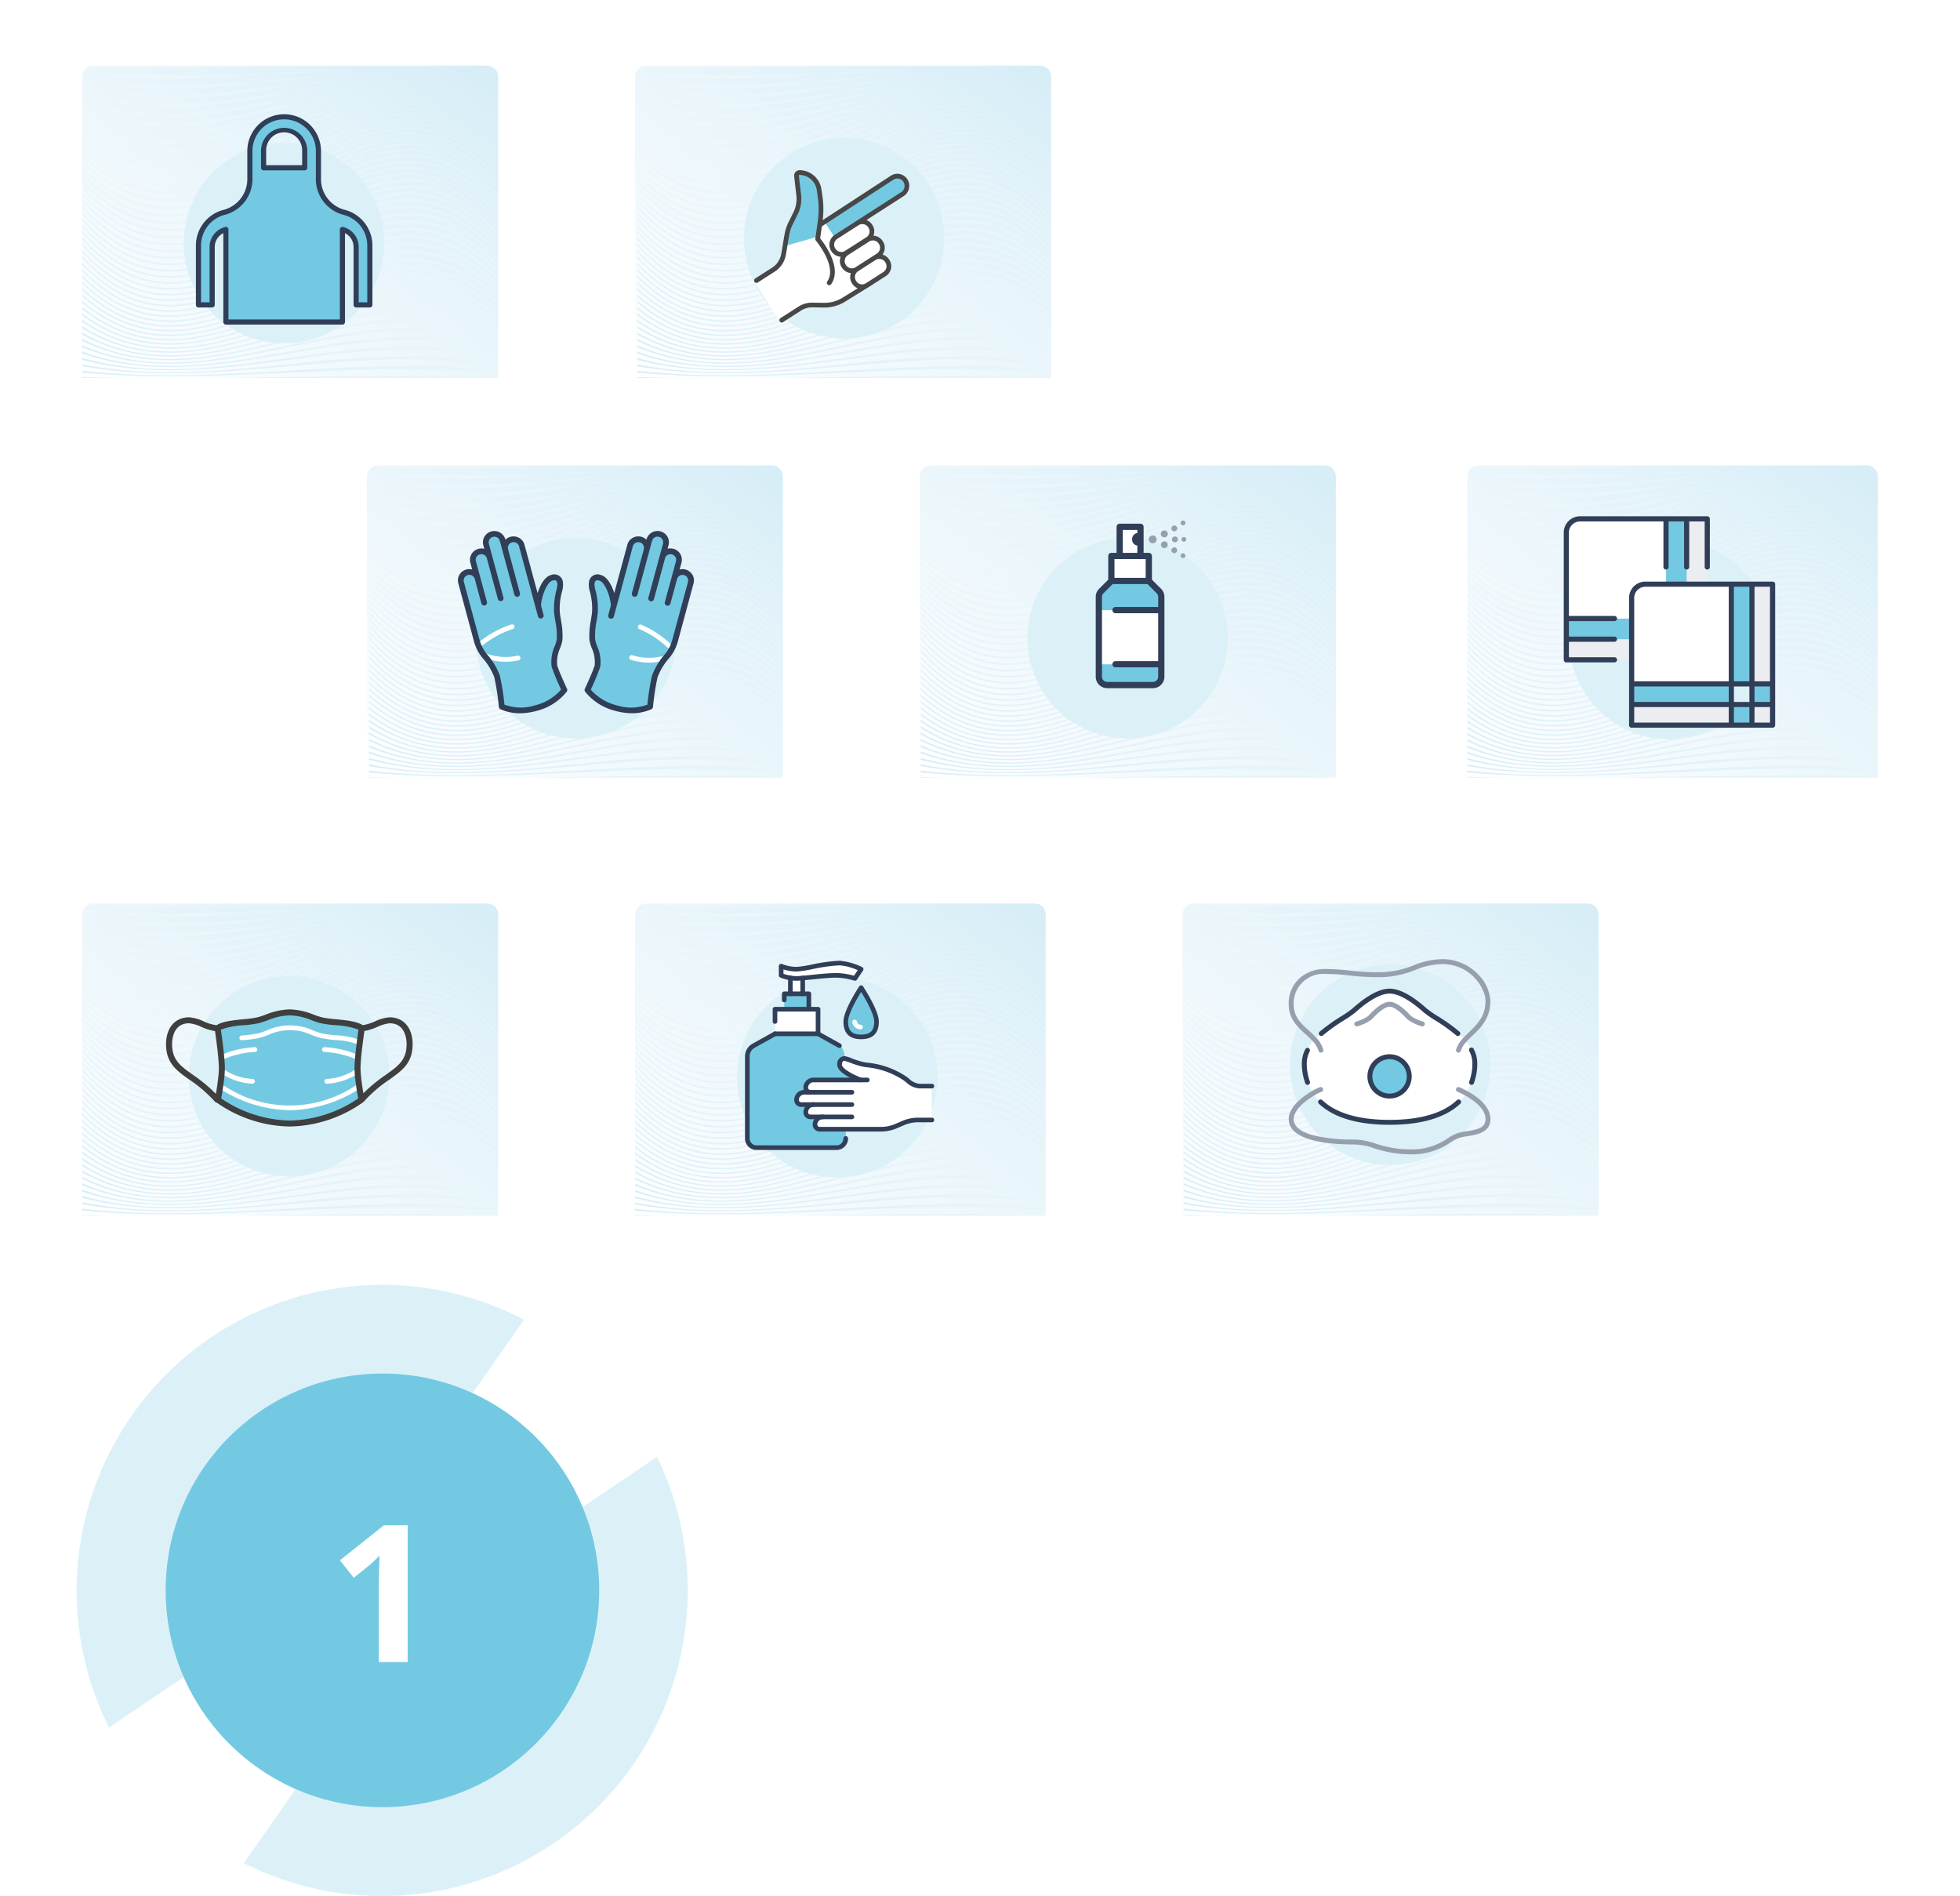 <svg xmlns="http://www.w3.org/2000/svg" xmlns:xlink="http://www.w3.org/1999/xlink" width="358" height="346.273" viewBox="0 0 358 346.273">
  <defs>
    <filter id="Rechteck_62" x="201" y="153" width="106" height="87" filterUnits="userSpaceOnUse">
      <feOffset dy="3" input="SourceAlpha"/>
      <feGaussianBlur stdDeviation="5" result="blur"/>
      <feFlood flood-color="#57b0b6" flood-opacity="0.302"/>
      <feComposite operator="in" in2="blur"/>
      <feComposite in="SourceGraphic"/>
    </filter>
    <clipPath id="clip-path">
      <path id="Maske" d="M2,0H74a2,2,0,0,1,2,2V57a0,0,0,0,1,0,0H0a0,0,0,0,1,0,0V2A2,2,0,0,1,2,0Z" transform="translate(-0.16 0.098)" fill="#fff" stroke="#ebeeeb" stroke-width="1"/>
    </clipPath>
    <linearGradient id="linear-gradient" x1="1" x2="0" y2="1" gradientUnits="objectBoundingBox">
      <stop offset="0" stop-color="#d6edf7"/>
      <stop offset="1" stop-color="#fff"/>
    </linearGradient>
    <clipPath id="clip-path-2">
      <path id="Pfad_51" data-name="Pfad 51" d="M37.762,56.863c-12.587.173-25.175.346-37.762,0v.348H75.521v-.348c-5.319-.146-10.639-.2-15.958-.2-7.267,0-14.534.1-21.8.2m0-1.161c-12.587.735-25.173,1.469-37.76,0v.348c12.587,1.137,25.174.568,37.76,0s25.174-1.137,37.761,0V55.7a137.455,137.455,0,0,0-15.96-.848c-7.268,0-14.533.424-21.8.848m0-1.16c-12.587,1.272-25.173,2.545-37.76,0v.348c12.587,2.227,25.174,1.113,37.76,0s25.174-2.227,37.761,0v-.348a80.157,80.157,0,0,0-15.96-1.469,217.229,217.229,0,0,0-21.8,1.469m0-1.16c-12.587,1.787-25.174,3.574-37.76,0v.348c12.587,3.27,25.174,1.635,37.76,0s25.174-3.27,37.761,0v-.348a57.916,57.916,0,0,0-15.959-2.063c-7.268,0-14.534,1.032-21.8,2.063m0-1.16C25.174,54.5,12.587,56.777,0,52.222v.348c12.587,4.265,25.173,2.133,37.76,0s25.174-4.265,37.761,0v-.348a46.262,46.262,0,0,0-15.959-2.63c-7.268,0-14.534,1.315-21.8,2.63m0-1.161c-12.587,2.745-25.174,5.49-37.761,0v.349c12.587,5.214,25.174,2.607,37.76,0s25.174-5.214,37.761,0v-.349a39.194,39.194,0,0,0-15.959-3.169c-7.268,0-14.534,1.585-21.8,3.169m0-1.16C25.174,53.089,12.587,56.277,0,49.9v.349c12.587,6.115,25.174,3.058,37.76,0s25.174-6.115,37.761,0V49.9a34.521,34.521,0,0,0-15.959-3.682c-7.268,0-14.534,1.841-21.8,3.682m0-1.16c-12.587,3.609-25.174,7.217-37.76,0v.349c12.587,6.97,25.174,3.485,37.76,0s25.174-6.97,37.761,0V48.74a31.249,31.249,0,0,0-15.959-4.167c-7.268,0-14.534,2.083-21.8,4.167m0-1.16C25.174,51.585,12.587,55.59,0,47.579v.348c12.587,7.777,25.174,3.889,37.76,0s25.174-7.777,37.761,0v-.348a28.866,28.866,0,0,0-15.959-4.625c-7.268,0-14.534,2.312-21.8,4.625m0-1.161C25.174,50.8,12.587,55.176,0,46.419v.348c12.587,8.538,25.174,4.269,37.76,0s25.174-8.538,37.761,0v-.348a27.081,27.081,0,0,0-15.96-5.056c-7.268,0-14.533,2.528-21.8,5.056m0-1.16c-12.587,4.728-25.174,9.456-37.76,0v.348c12.587,9.251,25.174,4.625,37.76,0s25.174-9.251,37.761,0v-.348A25.714,25.714,0,0,0,59.561,39.8c-7.268,0-14.533,2.73-21.8,5.459m0-1.16C25.174,49.152,12.587,54.206,0,44.1v.348c12.587,9.917,25.174,4.959,37.76,0s25.174-9.917,37.761,0V44.1a24.652,24.652,0,0,0-15.959-5.836c-7.268,0-14.534,2.918-21.8,5.836m0-1.161C25.174,48.294,12.587,53.65,0,42.937v.348c12.587,10.536,25.174,5.268,37.76,0s25.174-10.536,37.76,0v-.348a23.815,23.815,0,0,0-15.959-6.185c-7.268,0-14.533,3.092-21.8,6.185m0-1.16c-12.587,5.635-25.174,11.271-37.76,0v.348c12.587,11.108,25.174,5.554,37.76,0s25.174-11.108,37.761,0v-.348C70.2,37.014,64.881,35.27,59.561,35.27c-7.268,0-14.533,3.253-21.8,6.507m0-1.16C25.174,46.507,12.587,52.4,0,40.616v.348c12.587,11.633,25.174,5.817,37.76,0s25.174-11.633,37.761,0v-.348c-5.319-4.979-10.64-6.8-15.959-6.8-7.268,0-14.533,3.4-21.8,6.8m0-1.16C25.174,45.579,12.587,51.7,0,39.456V39.8c12.587,12.111,25.174,6.056,37.76,0s25.174-12.111,37.761,0v-.348c-5.319-5.175-10.64-7.069-15.959-7.07-7.268,0-14.534,3.535-21.8,7.07m0-1.161C25.174,44.627,12.587,50.958,0,38.3v.348c12.587,12.542,25.174,6.271,37.76,0s25.174-12.542,37.761,0V38.3c-5.319-5.351-10.64-7.31-15.959-7.31-7.268,0-14.534,3.655-21.8,7.31m0-1.16c-12.587,6.516-25.174,13.032-37.76,0v.348c12.587,12.926,25.174,6.463,37.76,0s25.174-12.926,37.761,0v-.348c-5.319-5.507-10.64-7.523-15.96-7.524-7.268,0-14.533,3.762-21.8,7.524m0-1.16c-12.587,6.677-25.174,13.354-37.76,0v.348c12.587,13.262,25.174,6.631,37.76,0s25.174-13.262,37.761,0v-.348c-5.319-5.643-10.64-7.71-15.959-7.71-7.268,0-14.533,3.855-21.8,7.71m0-1.16c-12.587,6.815-25.174,13.629-37.76,0v.348c12.587,13.552,25.174,6.776,37.76,0s25.174-13.552,37.761,0v-.348c-5.319-5.76-10.64-7.869-15.959-7.869-7.268,0-14.533,3.934-21.8,7.869m0-1.161c-12.587,6.929-25.174,13.858-37.76,0V34C12.587,47.8,25.174,40.9,37.76,34s25.174-13.794,37.761,0v-.348c-5.319-5.856-10.64-8-15.959-8-7.268,0-14.533,4-21.8,8m0-1.16c-12.587,7.02-25.174,14.039-37.76,0v.348c12.587,13.99,25.174,6.995,37.76,0s25.174-13.99,37.761,0v-.348c-5.319-5.933-10.64-8.1-15.959-8.105-7.268,0-14.533,4.052-21.8,8.105m0-1.16c-12.587,7.087-25.174,14.173-37.76,0v.348c12.587,14.138,25.174,7.069,37.76,0s25.174-14.138,37.761,0v-.348c-5.319-5.99-10.64-8.182-15.959-8.183-7.268,0-14.534,4.091-21.8,8.183m0-1.161c-12.587,7.13-25.174,14.26-37.76,0v.349c12.587,14.239,25.174,7.12,37.76,0s25.174-14.239,37.761,0v-.349c-5.319-6.026-10.64-8.233-15.959-8.233-7.268,0-14.534,4.116-21.8,8.233m0-1.16c-12.587,7.15-25.174,14.3-37.76,0v.349c12.587,14.293,25.174,7.147,37.76,0s25.174-14.293,37.761,0v-.349c-5.319-6.043-10.64-8.256-15.959-8.256-7.268,0-14.534,4.128-21.8,8.256m0-1.16C25.174,35,12.587,42.144,0,27.851V28.2c12.587,14.3,25.174,7.15,37.76,0s25.174-14.3,37.761,0v-.348C70.2,21.811,64.881,19.6,59.562,19.6c-7.268,0-14.534,4.126-21.8,8.252m0-1.161C25.174,33.81,12.587,40.93,0,26.69v.348c12.587,14.26,25.174,7.13,37.76,0s25.174-14.26,37.76,0V26.69C70.2,20.673,64.881,18.47,59.561,18.47c-7.268,0-14.533,4.11-21.8,8.221m0-1.161C25.174,32.6,12.587,39.668,0,25.53v.348c12.587,14.173,25.174,7.087,37.76,0s25.174-14.173,37.761,0V25.53c-5.319-5.975-10.64-8.162-15.96-8.163-7.268,0-14.533,4.081-21.8,8.163m0-1.16c-12.587,6.995-25.174,13.99-37.76,0v.349c12.587,14.039,25.174,7.02,37.76,0s25.174-14.039,37.761,0v-.349c-5.319-5.912-10.64-8.076-15.959-8.077-7.268,0-14.534,4.038-21.8,8.077m0-1.16C25.174,30.106,12.587,37,0,23.209v.348c12.587,13.858,25.174,6.929,37.76,0s25.174-13.858,37.761,0v-.348c-5.319-5.83-10.64-7.964-15.96-7.964-7.268,0-14.533,3.982-21.8,7.964m0-1.16C25.174,28.824,12.587,35.6,0,22.048V22.4c12.587,13.629,25.174,6.815,37.76,0s25.174-13.629,37.761,0v-.348c-5.319-5.727-10.64-7.824-15.959-7.824-7.268,0-14.533,3.912-21.8,7.824m0-1.161C25.174,27.519,12.587,34.15,0,20.888v.348c12.587,13.354,25.174,6.677,37.76,0s25.174-13.354,37.761,0v-.348c-5.319-5.6-10.64-7.657-15.959-7.657-7.268,0-14.533,3.828-21.8,7.657m0-1.16C25.174,26.19,12.587,32.653,0,19.727v.348c12.587,13.032,25.174,6.516,37.76,0s25.174-13.032,37.761,0v-.348c-5.319-5.462-10.64-7.462-15.959-7.463-7.268,0-14.533,3.731-21.8,7.463m0-1.16c-12.587,6.271-25.174,12.542-37.76,0v.348c12.587,12.662,25.174,6.331,37.76,0s25.174-12.662,37.761,0v-.348c-5.319-5.3-10.64-7.241-15.959-7.241-7.268,0-14.533,3.62-21.8,7.241m0-1.161c-12.587,6.056-25.174,12.111-37.76,0v.348c12.587,12.245,25.174,6.123,37.76,0s25.174-12.245,37.76,0v-.348c-5.319-5.118-10.64-6.992-15.959-6.992-7.268,0-14.533,3.5-21.8,6.992m0-1.16c-12.587,5.817-25.174,11.633-37.76,0v.348c12.587,11.782,25.174,5.891,37.76,0s25.174-11.782,37.761,0v-.348C70.2,11.33,64.881,9.53,59.561,9.53c-7.268,0-14.533,3.358-21.8,6.716m0-1.161C25.174,20.64,12.587,26.194,0,15.085v.348c12.587,11.271,25.174,5.635,37.76,0s25.174-11.271,37.761,0v-.348C70.2,10.391,64.881,8.672,59.562,8.672c-7.268,0-14.534,3.206-21.8,6.413m0-1.16c-12.587,5.268-25.174,10.536-37.76,0v.348c12.587,10.713,25.174,5.356,37.76,0s25.174-10.713,37.761,0v-.348A24.046,24.046,0,0,0,59.561,7.842c-7.268,0-14.534,3.041-21.8,6.083m0-1.161c-12.587,4.959-25.174,9.917-37.76,0v.348c12.587,10.108,25.174,5.054,37.76,0S62.934,3,75.521,13.113v-.348A24.944,24.944,0,0,0,59.562,7.039c-7.268,0-14.534,2.863-21.8,5.726m0-1.161C25.174,16.23,12.587,20.855,0,11.6v.348c12.587,9.456,25.174,4.728,37.76,0s25.174-9.456,37.761,0V11.6A26.088,26.088,0,0,0,59.562,6.263c-7.268,0-14.534,2.67-21.8,5.341m0-1.16c-12.587,4.269-25.174,8.538-37.76,0v.348c12.587,8.757,25.174,4.379,37.76,0s25.174-8.757,37.76,0v-.348A27.567,27.567,0,0,0,59.561,5.514c-7.268,0-14.534,2.464-21.8,4.929m0-1.16C25.174,13.172,12.587,17.06,0,9.283v.348c12.587,8.011,25.174,4.005,37.76,0s25.174-8.011,37.76,0V9.283a29.508,29.508,0,0,0-15.959-4.49c-7.268,0-14.534,2.245-21.8,4.49m0-1.16c-12.587,3.485-25.174,6.97-37.76,0v.348c12.587,7.217,25.174,3.609,37.76,0s25.174-7.217,37.761,0V8.123A32.12,32.12,0,0,0,59.561,4.1c-7.268,0-14.533,2.012-21.8,4.024m0-1.161C25.173,10.02,12.587,13.078,0,6.962V7.31c12.587,6.377,25.174,3.189,37.76,0s25.174-6.377,37.761,0V6.962a35.745,35.745,0,0,0-15.96-3.531c-7.268,0-14.533,1.765-21.8,3.531m0-1.161C25.174,8.409,12.587,11.015,0,5.8V6.15c12.587,5.49,25.174,2.745,37.76,0s25.174-5.49,37.761,0V5.8a41,41,0,0,0-15.959-3.01c-7.268,0-14.533,1.505-21.8,3.01m0-1.16C25.174,6.774,12.587,8.906,0,4.641v.348c12.587,4.555,25.174,2.278,37.76,0s25.174-4.555,37.761,0V4.641A49.12,49.12,0,0,0,59.562,2.178c-7.268,0-14.534,1.231-21.8,2.463m0-1.16C25.174,5.115,12.587,6.75,0,3.481v.348c12.587,3.574,25.174,1.787,37.76,0s25.174-3.574,37.761,0V3.481A63,63,0,0,0,59.562,1.593a169.884,169.884,0,0,0-21.8,1.888m0-1.161C25.174,3.433,12.587,4.547,0,2.32v.349c12.587,2.545,25.174,1.272,37.76,0s25.174-2.545,37.761,0V2.32A91.285,91.285,0,0,0,59.562,1.034c-7.268,0-14.534.643-21.8,1.286m0-1.16C25.174,1.728,12.587,2.3,0,1.159v.349c12.587,1.469,25.174.735,37.76,0s25.174-1.469,37.761,0V1.159C70.2.679,64.881.5,59.562.5c-7.267,0-14.534.328-21.8.656M0,0V.347c12.587.346,25.174.173,37.762,0S62.935,0,75.521.347V0Z" transform="translate(0 0.001)" fill="none"/>
    </clipPath>
    <linearGradient id="linear-gradient-2" x1="0.76" y1="0.055" x2="0.242" y2="0.976" gradientUnits="objectBoundingBox">
      <stop offset="0" stop-color="#fff" stop-opacity="0"/>
      <stop offset="1" stop-color="#d9eef8"/>
    </linearGradient>
    <filter id="Pfad_173" x="226.612" y="167.136" width="54.616" height="54.616" filterUnits="userSpaceOnUse">
      <feOffset dy="3" input="SourceAlpha"/>
      <feGaussianBlur stdDeviation="3" result="blur-2"/>
      <feFlood flood-color="#57b0b6" flood-opacity="0.298"/>
      <feComposite operator="in" in2="blur-2"/>
      <feComposite in="SourceGraphic"/>
    </filter>
    <filter id="Rechteck_62-2" x="101" y="0" width="106" height="87" filterUnits="userSpaceOnUse">
      <feOffset dy="3" input="SourceAlpha"/>
      <feGaussianBlur stdDeviation="5" result="blur-3"/>
      <feFlood flood-color="#57b0b6" flood-opacity="0.302"/>
      <feComposite operator="in" in2="blur-3"/>
      <feComposite in="SourceGraphic"/>
    </filter>
    <clipPath id="clip-path-3">
      <path id="Maske-2" data-name="Maske" d="M2,0H74a2,2,0,0,1,2,2V57a0,0,0,0,1,0,0H0a0,0,0,0,1,0,0V2A2,2,0,0,1,2,0Z" transform="translate(-0.386 0.098)" fill="#fff" stroke="#ebeeeb" stroke-width="1"/>
    </clipPath>
    <filter id="Pfad_95" x="126.878" y="16.2" width="54.616" height="54.616" filterUnits="userSpaceOnUse">
      <feOffset dy="3" input="SourceAlpha"/>
      <feGaussianBlur stdDeviation="3" result="blur-4"/>
      <feFlood flood-color="#57b0b6" flood-opacity="0.298"/>
      <feComposite operator="in" in2="blur-4"/>
      <feComposite in="SourceGraphic"/>
    </filter>
    <filter id="Rechteck_62-3" x="0" y="0" width="106" height="87" filterUnits="userSpaceOnUse">
      <feOffset dy="3" input="SourceAlpha"/>
      <feGaussianBlur stdDeviation="5" result="blur-5"/>
      <feFlood flood-color="#57b0b6" flood-opacity="0.302"/>
      <feComposite operator="in" in2="blur-5"/>
      <feComposite in="SourceGraphic"/>
    </filter>
    <clipPath id="clip-path-5">
      <path id="Maske-3" data-name="Maske" d="M2,0H74a2,2,0,0,1,2,2V57a0,0,0,0,1,0,0H0a0,0,0,0,1,0,0V2A2,2,0,0,1,2,0Z" transform="translate(0 0.098)" fill="#fff" stroke="#ebeeeb" stroke-width="1"/>
    </clipPath>
    <filter id="Pfad_166" x="24.57" y="17.068" width="54.616" height="54.616" filterUnits="userSpaceOnUse">
      <feOffset dy="3" input="SourceAlpha"/>
      <feGaussianBlur stdDeviation="3" result="blur-6"/>
      <feFlood flood-color="#57b0b6" flood-opacity="0.298"/>
      <feComposite operator="in" in2="blur-6"/>
      <feComposite in="SourceGraphic"/>
    </filter>
    <filter id="Rechteck_62-4" x="101" y="153" width="105" height="87" filterUnits="userSpaceOnUse">
      <feOffset dy="3" input="SourceAlpha"/>
      <feGaussianBlur stdDeviation="5" result="blur-7"/>
      <feFlood flood-color="#57b0b6" flood-opacity="0.302"/>
      <feComposite operator="in" in2="blur-7"/>
      <feComposite in="SourceGraphic"/>
    </filter>
    <clipPath id="clip-path-7">
      <path id="Maske-4" data-name="Maske" d="M2,0H73a2,2,0,0,1,2,2V57a0,0,0,0,1,0,0H0a0,0,0,0,1,0,0V2A2,2,0,0,1,2,0Z" transform="translate(0.227 0.061)" fill="#fff" stroke="#ebeeeb" stroke-width="1"/>
    </clipPath>
    <filter id="Pfad_123" x="125.61" y="169.432" width="54.616" height="54.616" filterUnits="userSpaceOnUse">
      <feOffset dy="3" input="SourceAlpha"/>
      <feGaussianBlur stdDeviation="3" result="blur-8"/>
      <feFlood flood-color="#57b0b6" flood-opacity="0.298"/>
      <feComposite operator="in" in2="blur-8"/>
      <feComposite in="SourceGraphic"/>
    </filter>
    <filter id="Rechteck_62-5" x="0" y="153" width="106" height="87" filterUnits="userSpaceOnUse">
      <feOffset dy="3" input="SourceAlpha"/>
      <feGaussianBlur stdDeviation="5" result="blur-9"/>
      <feFlood flood-color="#57b0b6" flood-opacity="0.302"/>
      <feComposite operator="in" in2="blur-9"/>
      <feComposite in="SourceGraphic"/>
    </filter>
    <clipPath id="clip-path-9">
      <path id="Maske-5" data-name="Maske" d="M2,0H74a2,2,0,0,1,2,2V57a0,0,0,0,1,0,0H0a0,0,0,0,1,0,0V2A2,2,0,0,1,2,0Z" transform="translate(0 0.061)" fill="#fff" stroke="#ebeeeb" stroke-width="1"/>
    </clipPath>
    <filter id="Pfad_83" x="25.503" y="169.237" width="54.616" height="54.616" filterUnits="userSpaceOnUse">
      <feOffset dy="3" input="SourceAlpha"/>
      <feGaussianBlur stdDeviation="3" result="blur-10"/>
      <feFlood flood-color="#57b0b6" flood-opacity="0.298"/>
      <feComposite operator="in" in2="blur-10"/>
      <feComposite in="SourceGraphic"/>
    </filter>
    <filter id="Rechteck_62-6" x="253" y="73" width="105" height="87" filterUnits="userSpaceOnUse">
      <feOffset dy="3" input="SourceAlpha"/>
      <feGaussianBlur stdDeviation="5" result="blur-11"/>
      <feFlood flood-color="#57b0b6" flood-opacity="0.302"/>
      <feComposite operator="in" in2="blur-11"/>
      <feComposite in="SourceGraphic"/>
    </filter>
    <clipPath id="clip-path-11">
      <path id="Maske-6" data-name="Maske" d="M2,0H73a2,2,0,0,1,2,2V57a0,0,0,0,1,0,0H0a0,0,0,0,1,0,0V2A2,2,0,0,1,2,0Z" transform="translate(0.227 0.098)" fill="#fff" stroke="#ebeeeb" stroke-width="1"/>
    </clipPath>
    <filter id="Pfad_123-2" x="277.61" y="89.396" width="54.616" height="54.616" filterUnits="userSpaceOnUse">
      <feOffset dy="3" input="SourceAlpha"/>
      <feGaussianBlur stdDeviation="3" result="blur-12"/>
      <feFlood flood-color="#57b0b6" flood-opacity="0.298"/>
      <feComposite operator="in" in2="blur-12"/>
      <feComposite in="SourceGraphic"/>
    </filter>
    <filter id="Rechteck_62-7" x="153" y="73" width="106" height="87" filterUnits="userSpaceOnUse">
      <feOffset dy="3" input="SourceAlpha"/>
      <feGaussianBlur stdDeviation="5" result="blur-13"/>
      <feFlood flood-color="#57b0b6" flood-opacity="0.302"/>
      <feComposite operator="in" in2="blur-13"/>
      <feComposite in="SourceGraphic"/>
    </filter>
    <clipPath id="clip-path-13">
      <path id="Maske-7" data-name="Maske" d="M2,0H74a2,2,0,0,1,2,2V57a0,0,0,0,1,0,0H0a0,0,0,0,1,0,0V2A2,2,0,0,1,2,0Z" transform="translate(-0.16 0.061)" fill="#fff" stroke="#ebeeeb" stroke-width="1"/>
    </clipPath>
    <filter id="Pfad_161" x="178.651" y="89.237" width="54.616" height="54.616" filterUnits="userSpaceOnUse">
      <feOffset dy="3" input="SourceAlpha"/>
      <feGaussianBlur stdDeviation="3" result="blur-14"/>
      <feFlood flood-color="#57b0b6" flood-opacity="0.298"/>
      <feComposite operator="in" in2="blur-14"/>
      <feComposite in="SourceGraphic"/>
    </filter>
    <filter id="Rechteck_62-8" x="52" y="73" width="106" height="87" filterUnits="userSpaceOnUse">
      <feOffset dy="3" input="SourceAlpha"/>
      <feGaussianBlur stdDeviation="5" result="blur-15"/>
      <feFlood flood-color="#57b0b6" flood-opacity="0.302"/>
      <feComposite operator="in" in2="blur-15"/>
      <feComposite in="SourceGraphic"/>
    </filter>
    <clipPath id="clip-path-15">
      <path id="Maske-8" data-name="Maske" d="M2,0H74a2,2,0,0,1,2,2V57a0,0,0,0,1,0,0H0a0,0,0,0,1,0,0V2A2,2,0,0,1,2,0Z" transform="translate(-0.386 0.061)" fill="#fff" stroke="#ebeeeb" stroke-width="1"/>
    </clipPath>
    <filter id="Pfad_95-2" x="77.878" y="89.237" width="54.616" height="54.616" filterUnits="userSpaceOnUse">
      <feOffset dy="3" input="SourceAlpha"/>
      <feGaussianBlur stdDeviation="3" result="blur-16"/>
      <feFlood flood-color="#57b0b6" flood-opacity="0.298"/>
      <feComposite operator="in" in2="blur-16"/>
      <feComposite in="SourceGraphic"/>
    </filter>
  </defs>
  <g id="step-1-grafik" transform="translate(-214 -3991.465)">
    <g id="Step-Point" transform="translate(-226.525 90.1)">
      <path id="Differenzmenge_2" data-name="Differenzmenge 2" d="M55.81,0a55.84,55.84,0,0,0-50.2,80.221L50.179,50.157,81.076,6.03A55.8,55.8,0,0,0,55.81,0Zm49.9,30.791h0L60.87,61.039,29.906,105.26a55.836,55.836,0,0,0,75.809-74.468Z" transform="translate(566.147 4247.638) rotate(180)" fill="#dbf1f7"/>
      <circle id="Ellipse_12" data-name="Ellipse 12" cx="39.594" cy="39.594" r="39.594" transform="translate(470.782 4152.208)" fill="#73c9e2"/>
    </g>
    <path id="Pfad_257" data-name="Pfad 257" d="M4.469,0H-.812V-14.458l.051-2.375.085-2.6Q-1.991-18.115-2.5-17.705L-5.375-15.4l-2.546-3.179L.128-24.985H4.469Z" transform="translate(284 4295)" fill="#fff"/>
    <g id="grafik-1" transform="translate(101 -119)">
      <g id="konfi-produkte" transform="translate(4 -197)">
        <g id="Beitrag" transform="translate(325.16 4472.367)">
          <g transform="matrix(1, 0, 0, 1, -216.16, -164.9)" filter="url(#Rechteck_62)">
            <rect id="Rechteck_62-9" data-name="Rechteck 62" width="76" height="57" rx="2" transform="translate(216 165)" fill="#fff"/>
          </g>
          <g id="verlauf-muster-schwung-kombi" transform="translate(0 0)">
            <g id="Mustervorlage" transform="translate(0)" clip-path="url(#clip-path)">
              <path id="Verlauf" d="M2,0H74a2,2,0,0,1,2,2V57a0,0,0,0,1,0,0H0a0,0,0,0,1,0,0V2A2,2,0,0,1,2,0Z" transform="translate(-0.16 0.098)" fill="url(#linear-gradient)"/>
              <g id="Gruppe_6" data-name="Gruppe 6" transform="translate(0 0.089)">
                <g id="Gruppe_6-2" data-name="Gruppe 6" transform="translate(0)" clip-path="url(#clip-path-2)">
                  <path id="Pfad_52" data-name="Pfad 52" d="M0,.009,78.462,0l.081,60.268L.081,60.277Z" transform="translate(-1.054 -2.393)" fill="url(#linear-gradient-2)"/>
                </g>
              </g>
            </g>
          </g>
          <g id="Gruppe_11" data-name="Gruppe 11" transform="translate(19.231 8.235)">
            <g transform="matrix(1, 0, 0, 1, -235.39, -173.14)" filter="url(#Pfad_173)">
              <path id="Pfad_173-2" data-name="Pfad 173" d="M122.616,40.308a18.308,18.308,0,1,0-18.308,18.308,18.308,18.308,0,0,0,18.308-18.308" transform="translate(149.61 151.14)" fill="#dbf1f7"/>
            </g>
            <path id="Pfad_174" data-name="Pfad 174" d="M40.971,98.24a6.452,6.452,0,0,1-1.359-1.587A12.9,12.9,0,0,1,38.6,94.67a10.176,10.176,0,0,1-.6-3.492,5.282,5.282,0,0,1,.6-2.4,5.606,5.606,0,0,1,1.282-1.941,10.9,10.9,0,0,1,1.222-1.09c2.168-1.881,4.852-3.258,5.882-4.151.9-.779,4-3.594,6.589-3.594s5.69,2.815,6.589,3.594c1.03.893,3.714,2.27,5.882,4.151A12.377,12.377,0,0,1,67.3,86.919a6.3,6.3,0,0,1,1.246,1.857,5.282,5.282,0,0,1,.6,2.4,10.176,10.176,0,0,1-.6,3.492,11.516,11.516,0,0,1-1,1.971,6.19,6.19,0,0,1-1.372,1.6c-2.324,2.168-6.247,3.72-12.6,3.72s-10.285-1.551-12.6-3.72m16.2-4.666a3.594,3.594,0,1,0-3.594,3.594,3.6,3.6,0,0,0,3.594-3.594" transform="translate(-35.155 -70.133)" fill="#fff"/>
            <path id="Pfad_175" data-name="Pfad 175" d="M201.594,238A3.594,3.594,0,1,1,198,241.594,3.6,3.6,0,0,1,201.594,238" transform="translate(-183.175 -218.154)" fill="#73c9e2"/>
            <path id="Pfad_176" data-name="Pfad 176" d="M440.448,222.714a.45.45,0,0,1-.422-.6,9.68,9.68,0,0,0,.572-3.338,4.8,4.8,0,0,0-.551-2.2.449.449,0,1,1,.8-.4,5.758,5.758,0,0,1,.647,2.6,10.573,10.573,0,0,1-.626,3.647.45.45,0,0,1-.422.295" transform="translate(-407.054 -197.728)" fill="#303e58"/>
            <path id="Pfad_177" data-name="Pfad 177" d="M84.732,346.939c-5.842,0-10.185-1.292-12.91-3.841a.449.449,0,0,1,.614-.656c2.553,2.388,6.69,3.6,12.3,3.6s9.737-1.211,12.3-3.6a.449.449,0,1,1,.613.657c-2.731,2.548-7.075,3.84-12.909,3.84" transform="translate(-66.313 -314.663)" fill="#303e58"/>
            <path id="Pfad_178" data-name="Pfad 178" d="M33.048,222.714a.449.449,0,0,1-.422-.295A10.574,10.574,0,0,1,32,218.772a5.758,5.758,0,0,1,.647-2.6.449.449,0,0,1,.8.4,4.8,4.8,0,0,0-.551,2.2,9.678,9.678,0,0,0,.572,3.338.45.45,0,0,1-.422.6" transform="translate(-29.604 -197.728)" fill="#303e58"/>
            <path id="Pfad_179" data-name="Pfad 179" d="M98.829,80.643a.447.447,0,0,1-.294-.11,33.4,33.4,0,0,0-3.893-2.777,19.389,19.389,0,0,1-1.989-1.373l-.144-.125c-.952-.831-3.849-3.359-6.151-3.359s-5.2,2.528-6.151,3.359l-.144.125a19.39,19.39,0,0,1-1.989,1.373,33.4,33.4,0,0,0-3.893,2.777.449.449,0,0,1-.589-.679,34.13,34.13,0,0,1,4-2.855,19.069,19.069,0,0,0,1.885-1.3l.141-.123C80.738,74.6,83.718,72,86.358,72s5.62,2.6,6.742,3.581l.141.123A19.067,19.067,0,0,0,95.126,77a34.124,34.124,0,0,1,4,2.855.449.449,0,0,1-.295.789" transform="translate(-67.939 -64.583)" fill="#303e58"/>
            <path id="Pfad_180" data-name="Pfad 180" d="M172.428,108.493a.452.452,0,0,1-.134-.021,7.987,7.987,0,0,1-2.592-1.251l-.042-.045c-1.742-1.882-2.714-2.277-3.221-2.277s-1.479.4-3.221,2.277l-.044.047a7.991,7.991,0,0,1-2.591,1.249.449.449,0,0,1-.269-.857,7.543,7.543,0,0,0,2.2-1l.044-.047c.587-.635,2.375-2.566,3.881-2.566s3.293,1.931,3.881,2.566l.043.046a7.535,7.535,0,0,0,2.2,1,.449.449,0,0,1-.134.878" transform="translate(-148.019 -94.187)" fill="#979faf"/>
            <path id="Pfad_181" data-name="Pfad 181" d="M196.043,240.086a4.043,4.043,0,1,1,4.043-4.043,4.048,4.048,0,0,1-4.043,4.043m0-7.188a3.145,3.145,0,1,0,3.145,3.145,3.148,3.148,0,0,0-3.145-3.145" transform="translate(-177.624 -212.603)" fill="#303e58"/>
            <path id="Pfad_182" data-name="Pfad 182" d="M31,17.071a.45.45,0,0,1-.429-.582,5.4,5.4,0,0,1,1.247-2.032c.341-.378.711-.732,1.1-1.108,1.486-1.426,3.022-2.9,3.022-5.712C35.939,5.285,33.214.9,28,.9a13.715,13.715,0,0,0-4.89,1.075,17.561,17.561,0,0,1-6.491,1.321,46.211,46.211,0,0,1-5.592-.32A38.313,38.313,0,0,0,6.439,2.7,5.385,5.385,0,0,0,.9,8.236c0,2.3,1.357,3.526,2.794,4.82a18.5,18.5,0,0,1,1.367,1.318A5.428,5.428,0,0,1,6.307,16.5a.449.449,0,0,1-.862.253,4.567,4.567,0,0,0-1.054-1.773,17.575,17.575,0,0,0-1.3-1.251C1.642,12.419,0,10.94,0,8.236A6.087,6.087,0,0,1,2.252,3.262,6.916,6.916,0,0,1,6.439,1.8a39.069,39.069,0,0,1,4.686.284,45.446,45.446,0,0,0,5.5.315A16.808,16.808,0,0,0,22.81,1.127,14.434,14.434,0,0,1,28,0a9.037,9.037,0,0,1,6.536,2.719,7.569,7.569,0,0,1,2.3,4.918c0,3.194-1.752,4.876-3.3,6.361-.38.364-.738.709-1.058,1.063a4.485,4.485,0,0,0-1.054,1.694.449.449,0,0,1-.429.317" transform="translate(0 2.027)" fill="#979faf"/>
            <path id="Pfad_183" data-name="Pfad 183" d="M22.612,324.278a20.691,20.691,0,0,1-6.955-1.085,11.886,11.886,0,0,0-3.827-.712c-4.418,0-11.83-.6-11.83-4.642,0-2.362,2.958-4.35,4.23-5.1a9.158,9.158,0,0,1,1.466-.721.449.449,0,1,1,.29.85,8.31,8.31,0,0,0-1.3.646C2.854,314.591.9,316.288.9,317.839c0,1.359,1.272,2.374,3.781,3.018a30.8,30.8,0,0,0,7.151.726,12.778,12.778,0,0,1,4.092.751,19.912,19.912,0,0,0,6.69,1.046,11.36,11.36,0,0,0,6.466-2.055,8.373,8.373,0,0,1,1.789-.92,12.18,12.18,0,0,1,1.606-.324c2.094-.332,3.467-.667,3.467-2.241,0-1.968-2.357-3.555-3.762-4.326a13,13,0,0,0-1.343-.646.449.449,0,0,1,.327-.837,13.659,13.659,0,0,1,1.448.7c1.929,1.059,4.228,2.805,4.228,5.114,0,2.46-2.442,2.846-4.225,3.129a11.622,11.622,0,0,0-1.483.3,7.849,7.849,0,0,0-1.583.828,12.293,12.293,0,0,1-6.934,2.187" transform="translate(0 -286.611)" fill="#979faf"/>
          </g>
        </g>
        <g id="Beitrag-2" data-name="Beitrag" transform="translate(225.387 4319.367)">
          <g transform="matrix(1, 0, 0, 1, -116.39, -11.9)" filter="url(#Rechteck_62-2)">
            <rect id="Rechteck_62-10" data-name="Rechteck 62" width="76" height="57" rx="2" transform="translate(116 12)" fill="#fff"/>
          </g>
          <g id="verlauf-muster-schwung-kombi-2" data-name="verlauf-muster-schwung-kombi" transform="translate(0 0)">
            <g id="Mustervorlage-2" data-name="Mustervorlage" transform="translate(0)" clip-path="url(#clip-path-3)">
              <path id="Verlauf-2" data-name="Verlauf" d="M2,0H74a2,2,0,0,1,2,2V57a0,0,0,0,1,0,0H0a0,0,0,0,1,0,0V2A2,2,0,0,1,2,0Z" transform="translate(-0.386 0.098)" fill="url(#linear-gradient)"/>
              <g id="Gruppe_6-3" data-name="Gruppe 6" transform="translate(0 0.089)">
                <g id="Gruppe_6-4" data-name="Gruppe 6" transform="translate(0)" clip-path="url(#clip-path-2)">
                  <path id="Pfad_52-2" data-name="Pfad 52" d="M0,.009,78.462,0l.081,60.268L.081,60.277Z" transform="translate(-1.054 -2.393)" fill="url(#linear-gradient-2)"/>
                </g>
              </g>
            </g>
          </g>
          <g id="einmal-handschuhe" transform="translate(19.492 10.298)">
            <g transform="matrix(1, 0, 0, 1, -135.88, -22.2)" filter="url(#Pfad_95)">
              <path id="Pfad_95-3" data-name="Pfad 95" d="M106.6,18.308A18.308,18.308,0,1,0,88.3,36.616,18.308,18.308,0,0,0,106.6,18.308" transform="translate(65.89 22.2)" fill="#dbf1f7"/>
            </g>
            <path id="Pfad_171" data-name="Pfad 171" d="M28,1.654A2.174,2.174,0,0,0,25,1L12.546,9.12A16.5,16.5,0,0,0,12.5,4.8l-.184-1.281A4.086,4.086,0,0,0,8.342,0,1,1,0,0,0,7.32,1.011c0,.015,0,.03,0,.045l.432,3.786a5.555,5.555,0,0,1-.472,2.671L6.276,9.544A7.556,7.556,0,0,0,5.685,11.2c-.144.623-.294,1.553-.44,2.453-.106.656-.206,1.276-.3,1.73a3.748,3.748,0,0,1-1.5,2.329L.2,19.792a.434.434,0,0,0-.131.6l4.639,7.227a.433.433,0,0,0,.6.131l3.259-2.092a3.741,3.741,0,0,1,2.1-.6l2.046.035a7.206,7.206,0,0,0,4.03-1.144l3.968-2.462c.062-.032.122-.065.182-.1l3.192-2.049a2.134,2.134,0,0,0,.643-2.948l-.044-.069a2.124,2.124,0,0,0-1.213-.9,2.136,2.136,0,0,0,.069-2.408l-.044-.068a2.119,2.119,0,0,0-1.341-.932,2.163,2.163,0,0,0-.345-.046,2.164,2.164,0,0,0,.1-.333,2.12,2.12,0,0,0-.289-1.607l-.044-.069a2.117,2.117,0,0,0-1.04-.843l6.844-4.4A2.239,2.239,0,0,0,28,1.654" transform="translate(1.848 8.876)" fill="#fff"/>
            <path id="Pfad_97" data-name="Pfad 97" d="M82.2,50s11.444-7.978,12.952-8.377c.9-.238,1.987.971,2.2,1.764s-3.141,2.976-6.669,5.181a74.016,74.016,0,0,1-6.614,4.244Z" transform="translate(-67.477 -31.651)" fill="#73c9e2"/>
            <path id="Pfad_172" data-name="Pfad 172" d="M0,3.949a34.871,34.871,0,0,1,6.409-.88C8.135,2.661,11.869.231,12.654.023c.9-.238,1.008,1.438.527,3.345S10.3,6.182,6.4,7.692a11.041,11.041,0,0,1-2.5.6Z" transform="matrix(0.438, -0.899, 0.899, 0.438, 4.138, 20.947)" fill="#73c9e2"/>
            <path id="Pfad_170" data-name="Pfad 170" d="M28,1.654A2.174,2.174,0,0,0,25,1L12.546,9.12A16.5,16.5,0,0,0,12.5,4.8l-.184-1.281A4.086,4.086,0,0,0,8.342,0,1,1,0,0,0,7.32,1.011c0,.015,0,.03,0,.045l.432,3.786a5.555,5.555,0,0,1-.472,2.671L6.276,9.544A7.556,7.556,0,0,0,5.685,11.2c-.144.623-.294,1.553-.44,2.453-.106.656-.206,1.276-.3,1.73a3.748,3.748,0,0,1-1.5,2.329L.2,19.792a.434.434,0,0,0,.469.73l3.255-2.089.017-.011A4.611,4.611,0,0,0,5.8,15.548c.093-.469.194-1.1.3-1.761.143-.886.291-1.8.428-2.4a6.687,6.687,0,0,1,.523-1.462L8.059,7.9a6.429,6.429,0,0,0,.562-3.088c0-.015,0-.03,0-.045L8.188.987A.133.133,0,0,1,8.227.905a.131.131,0,0,1,.1-.039,3.222,3.222,0,0,1,3.133,2.774l.184,1.281a15.632,15.632,0,0,1,0,4.411l-.452,3.188a.434.434,0,0,0,.1.341c.04.047,3.983,4.763,2.086,7.463a.434.434,0,1,0,.71.5c.961-1.368.882-3.292-.227-5.564a15.955,15.955,0,0,0-1.782-2.8l.315-2.225a.433.433,0,0,0,.122-.054l12.95-8.447a1.307,1.307,0,0,1,1.806.394,1.36,1.36,0,0,1-.357,1.863l-12.135,7.8h0l-.034.022a2.133,2.133,0,0,0-.643,2.948l.044.069a2.12,2.12,0,0,0,1.341.932,2.156,2.156,0,0,0,.346.047,2.132,2.132,0,0,0,.186,1.94l.044.068a2.131,2.131,0,0,0,1.629.973,2.157,2.157,0,0,0-.082.281,2.12,2.12,0,0,0,.289,1.607h0l.044.068a2.117,2.117,0,0,0,.994.825l-2.665,1.653a6.339,6.339,0,0,1-3.546,1.007l-2.046-.035a4.623,4.623,0,0,0-2.582.733L4.839,27.019a.434.434,0,1,0,.469.73l3.259-2.092a3.741,3.741,0,0,1,2.1-.6l2.046.035a7.206,7.206,0,0,0,4.03-1.144l3.968-2.462c.062-.032.122-.065.182-.1l3.192-2.049a2.134,2.134,0,0,0,.643-2.948l-.044-.069a2.124,2.124,0,0,0-1.213-.9,2.136,2.136,0,0,0,.069-2.408l-.044-.068a2.119,2.119,0,0,0-1.341-.932,2.163,2.163,0,0,0-.345-.046,2.164,2.164,0,0,0,.1-.333,2.12,2.12,0,0,0-.289-1.607l-.044-.069a2.117,2.117,0,0,0-1.04-.843l6.844-4.4A2.239,2.239,0,0,0,28,1.654M23.952,16.789l.044.069a1.266,1.266,0,0,1-.382,1.75l-3.162,2.03a.442.442,0,0,0-.078.04l-.088.054a1.264,1.264,0,0,1-1.614-.457l-.044-.068a1.266,1.266,0,0,1,.382-1.75L22.2,16.408a1.268,1.268,0,0,1,1.75.381M21.7,12.832a1.275,1.275,0,0,1,.272.029,1.258,1.258,0,0,1,.8.553l.044.068a1.266,1.266,0,0,1-.382,1.75l-.693.445h0l-3.192,2.049a1.268,1.268,0,0,1-1.75-.381l-.044-.068a1.268,1.268,0,0,1,.382-1.75l3.885-2.494a1.258,1.258,0,0,1,.682-.2m-.849-2.4.044.069a1.266,1.266,0,0,1-.382,1.75L16.624,14.74a1.266,1.266,0,0,1-1.75-.381l-.044-.068h0a1.266,1.266,0,0,1,.382-1.75l.034-.022h0l.012-.008L19.1,10.047a1.257,1.257,0,0,1,.682-.2,1.276,1.276,0,0,1,.272.03,1.258,1.258,0,0,1,.8.553" transform="translate(1.848 8.876)" fill="#474747"/>
          </g>
        </g>
        <g id="Beitrag-3" data-name="Beitrag" transform="translate(124 4319.367)">
          <g transform="matrix(1, 0, 0, 1, -15, -11.9)" filter="url(#Rechteck_62-3)">
            <rect id="Rechteck_62-11" data-name="Rechteck 62" width="76" height="57" rx="2" transform="translate(15 12)" fill="#fff"/>
          </g>
          <g id="verlauf-muster-schwung-kombi-3" data-name="verlauf-muster-schwung-kombi" transform="translate(0 0)">
            <g id="Mustervorlage-3" data-name="Mustervorlage" transform="translate(0)" clip-path="url(#clip-path-5)">
              <path id="Verlauf-3" data-name="Verlauf" d="M2,0H74a2,2,0,0,1,2,2V57a0,0,0,0,1,0,0H0a0,0,0,0,1,0,0V2A2,2,0,0,1,2,0Z" transform="translate(0 0.098)" fill="url(#linear-gradient)"/>
              <g id="Gruppe_6-5" data-name="Gruppe 6" transform="translate(0 0.089)">
                <g id="Gruppe_6-6" data-name="Gruppe 6" transform="translate(0)" clip-path="url(#clip-path-2)">
                  <path id="Pfad_52-3" data-name="Pfad 52" d="M0,.009,78.462,0l.081,60.268L.081,60.277Z" transform="translate(-1.054 -2.393)" fill="url(#linear-gradient-2)"/>
                </g>
              </g>
            </g>
          </g>
          <g id="Gruppe_10" data-name="Gruppe 10" transform="translate(18.57 8.877)">
            <g transform="matrix(1, 0, 0, 1, -33.57, -20.78)" filter="url(#Pfad_166)">
              <path id="Pfad_166-2" data-name="Pfad 166" d="M66.616,72.308A18.308,18.308,0,1,0,48.308,90.616,18.308,18.308,0,0,0,66.616,72.308" transform="translate(3.57 -30.93)" fill="#dbf1f7"/>
            </g>
            <path id="Pfad_167" data-name="Pfad 167" d="M37.3,29.588V40.431H34.8V29.864a3.307,3.307,0,0,0-2.5-3.205v16.9H11.007v-16.9a3.308,3.308,0,0,0-2.5,3.205V40.431H6V29.588a6.265,6.265,0,0,1,4.645-6.047l.1-.024a6.264,6.264,0,0,0,4.645-6.047V12.26a6.26,6.26,0,0,1,12.52,0v5.209a6.264,6.264,0,0,0,4.645,6.047l.1.024A6.264,6.264,0,0,1,37.3,29.588M25.406,15.39V12.26a3.756,3.756,0,0,0-7.512,0v3.13Z" transform="translate(-3.317 -5.53)" fill="#73c9e2"/>
            <path id="Pfad_168" data-name="Pfad 168" d="M26.762,38.5H5.478a.469.469,0,0,1-.47-.47V21.8a2.832,2.832,0,0,0-1.565,2.534V34.9a.469.469,0,0,1-.47.47H.47A.469.469,0,0,1,0,34.9V24.057a6.742,6.742,0,0,1,4.993-6.5l.01,0,.095-.023A5.8,5.8,0,0,0,9.39,11.938V6.73a6.73,6.73,0,0,1,13.459,0v5.209a5.8,5.8,0,0,0,4.292,5.593l.095.023.01,0a6.742,6.742,0,0,1,4.993,6.5V34.9a.47.47,0,0,1-.47.47h-2.5a.469.469,0,0,1-.47-.47V24.333A2.832,2.832,0,0,0,27.232,21.8V38.03a.47.47,0,0,1-.47.47M5.947,37.561H26.293V21.128a.469.469,0,0,1,.584-.455,3.771,3.771,0,0,1,2.859,3.661v10.1H31.3V24.057a5.8,5.8,0,0,0-4.292-5.593l-.095-.023-.01,0a6.742,6.742,0,0,1-4.993-6.5V6.73a5.791,5.791,0,0,0-11.581,0v5.209a6.742,6.742,0,0,1-4.993,6.5l-.01,0-.095.023A5.8,5.8,0,0,0,.939,24.057V34.431H2.5v-10.1a3.771,3.771,0,0,1,2.859-3.661.469.469,0,0,1,.584.455ZM5.215,17.986h0Z" transform="translate(2.212 0)" fill="#303e58"/>
            <path id="Pfad_169" data-name="Pfad 169" d="M159.982,39.825H152.47a.47.47,0,0,1-.47-.47v-3.13a4.226,4.226,0,0,1,8.451,0v3.13a.47.47,0,0,1-.47.47m-7.043-.939h6.573V36.226a3.287,3.287,0,1,0-6.573,0Z" transform="translate(-137.893 -29.496)" fill="#303e58"/>
          </g>
        </g>
        <g id="Beitrag-4" data-name="Beitrag" transform="translate(224.773 4472.404)">
          <g transform="matrix(1, 0, 0, 1, -115.77, -164.94)" filter="url(#Rechteck_62-4)">
            <rect id="Rechteck_62-12" data-name="Rechteck 62" width="75" height="57" rx="2" transform="translate(116 165)" fill="#fff"/>
          </g>
          <g id="verlauf-muster-schwung-kombi-4" data-name="verlauf-muster-schwung-kombi" transform="translate(0 0)">
            <g id="Mustervorlage-4" data-name="Mustervorlage" transform="translate(0)" clip-path="url(#clip-path-7)">
              <path id="Verlauf-4" data-name="Verlauf" d="M2,0H73a2,2,0,0,1,2,2V57a0,0,0,0,1,0,0H0a0,0,0,0,1,0,0V2A2,2,0,0,1,2,0Z" transform="translate(0.227 0.061)" fill="url(#linear-gradient)"/>
              <g id="Gruppe_6-7" data-name="Gruppe 6" transform="translate(0 0.089)">
                <g id="Gruppe_6-8" data-name="Gruppe 6" transform="translate(0)" clip-path="url(#clip-path-2)">
                  <path id="Pfad_52-4" data-name="Pfad 52" d="M0,.009,78.462,0l.081,60.268L.081,60.277Z" transform="translate(-1.054 -2.393)" fill="url(#linear-gradient-2)"/>
                </g>
              </g>
            </g>
          </g>
          <g id="handdes" transform="translate(18.837 10.493)">
            <g transform="matrix(1, 0, 0, 1, -134.61, -175.43)" filter="url(#Pfad_123)">
              <path id="Pfad_123-3" data-name="Pfad 123" d="M106.616,72.308A18.308,18.308,0,1,0,88.308,90.616a18.308,18.308,0,0,0,18.308-18.308" transform="translate(64.61 121.43)" fill="#dbf1f7"/>
            </g>
            <path id="Pfad_124" data-name="Pfad 124" d="M138.776,264.677h-2.248a.842.842,0,0,1-.843-.843,1.405,1.405,0,0,1,1.4-1.4h-2.248a.842.842,0,0,1-.843-.843,1.405,1.405,0,0,1,1.4-1.4h1.124a.842.842,0,0,1-.843-.843,1.405,1.405,0,0,1,1.4-1.4h8.642s-3.866-1.4-3.866-2.81c0-.7.421-1.124.877-1.124.354,0,2.529.967,3.619,1.124a15.666,15.666,0,0,1,7.271,2.422c.714.421,1.579,1.511,2.843,1.511h2.248v6.181H156.2a6.888,6.888,0,0,0-2.708.556l-1.337.573a6.888,6.888,0,0,1-2.708.556H138.214a.842.842,0,0,1-.843-.843,1.405,1.405,0,0,1,1.4-1.4" transform="translate(-123.121 -236.135)" fill="#fff"/>
            <path id="Pfad_125" data-name="Pfad 125" d="M267.619,76.181c0,1.944-.938,2.81-2.81,2.81s-2.81-.865-2.81-2.81S264.81,70,264.81,70s2.81,4.237,2.81,6.181" transform="translate(-242.13 -65.06)" fill="#73c9e2"/>
            <path id="Pfad_126" data-name="Pfad 126" d="M97.933,8.748c-.455.034-.843.061-1.124.061a7.015,7.015,0,0,1-1.124-.1A7.487,7.487,0,0,1,94,8.248V6.562a7.687,7.687,0,0,0,2.81.562c1.315,0,5.479-1.124,7.867-1.124a11.44,11.44,0,0,1,3.933,1.124L107.486,8.81a12.682,12.682,0,0,0-3.372-.562c-1.877,0-4.507.348-6.181.5" transform="translate(-85.93 -5.555)" fill="#fff"/>
            <path id="Pfad_127" data-name="Pfad 127" d="M26.724,198.429H18.081a1.405,1.405,0,0,0-1.4,1.4.842.842,0,0,0,.843.843H16.4a1.405,1.405,0,0,0-1.4,1.4.842.842,0,0,0,.843.843h2.248a1.405,1.405,0,0,0-1.4,1.4.842.842,0,0,0,.843.843h2.248a1.405,1.405,0,0,0-1.4,1.4.842.842,0,0,0,.843.843h4.776v1.686a1.683,1.683,0,0,1-1.686,1.686H7.686A1.683,1.683,0,0,1,6,209.105V194.13a2.242,2.242,0,0,1,1.158-1.961l3.9-2.169h7.867l3.9,2.169a1.993,1.993,0,0,1,.416.3,2.937,2.937,0,0,1,.494,2.028c-.455,0-.877.421-.877,1.124,0,1.4,3.866,2.81,3.866,2.81" transform="translate(-4.111 -176.631)" fill="#73c9e2"/>
            <path id="Pfad_128" data-name="Pfad 128" d="M85.867,126v4.5H78V126h7.867Z" transform="translate(-71.054 -117.126)" fill="#fff"/>
            <path id="Pfad_129" data-name="Pfad 129" d="M106.5,86v2.81H102V86h4.5Z" transform="translate(-93.368 -79.936)" fill="#73c9e2"/>
            <path id="Pfad_130" data-name="Pfad 130" d="M120.248,44.675v2.871H118V44.641a7.015,7.015,0,0,0,1.124.1c.281,0,.669-.028,1.124-.061" transform="translate(-108.244 -41.482)" fill="#fff"/>
            <path id="Pfad_131" data-name="Pfad 131" d="M183.165,336.843h-6.743a.421.421,0,1,1,0-.843h6.743a.421.421,0,1,1,0,.843" transform="translate(-162.17 -312.376)" fill="#303e58"/>
            <path id="Pfad_132" data-name="Pfad 132" d="M153.264,307.091A1.266,1.266,0,0,1,152,305.826,1.828,1.828,0,0,1,153.826,304h9.834a.421.421,0,1,1,0,.843h-9.834a.984.984,0,0,0-.983.983.422.422,0,0,0,.421.421.421.421,0,1,1,0,.843" transform="translate(-139.856 -282.624)" fill="#303e58"/>
            <path id="Pfad_133" data-name="Pfad 133" d="M138.536,339.091h-9.272A1.266,1.266,0,0,1,128,337.826,1.828,1.828,0,0,1,129.826,336h1.967a.421.421,0,1,1,0,.843h-1.967a.984.984,0,0,0-.983.983.422.422,0,0,0,.421.421h9.272a.421.421,0,0,1,0,.843" transform="translate(-117.542 -312.376)" fill="#303e58"/>
            <path id="Pfad_134" data-name="Pfad 134" d="M160.85,371.091h-7.586A1.266,1.266,0,0,1,152,369.826,1.828,1.828,0,0,1,153.826,368a.421.421,0,1,1,0,.843.984.984,0,0,0-.983.983.422.422,0,0,0,.421.421h7.586a.421.421,0,1,1,0,.843" transform="translate(-139.856 -342.128)" fill="#303e58"/>
            <path id="Pfad_135" data-name="Pfad 135" d="M188.5,403.091H177.264A1.266,1.266,0,0,1,176,401.826,1.828,1.828,0,0,1,177.826,400a.421.421,0,0,1,0,.843.984.984,0,0,0-.983.983.422.422,0,0,0,.421.421H188.5a6.428,6.428,0,0,0,2.543-.522l1.337-.573a7.266,7.266,0,0,1,2.874-.591h2.523a.421.421,0,1,1,0,.843h-2.523a6.428,6.428,0,0,0-2.543.522l-1.337.573a7.266,7.266,0,0,1-2.874.591" transform="translate(-162.17 -371.88)" fill="#303e58"/>
            <path id="Pfad_136" data-name="Pfad 136" d="M257.279,253.9h-2.248a3.96,3.96,0,0,1-2.469-1.133,5.6,5.6,0,0,0-.589-.436,14.84,14.84,0,0,0-6.717-2.31l-.4-.058a15.184,15.184,0,0,1-2.5-.76,11.069,11.069,0,0,0-1.071-.359c-.218.007-.446.252-.446.7,0,.756,2.141,1.887,3.589,2.414a.421.421,0,0,1-.288.792,16.267,16.267,0,0,1-1.991-.9c-1.449-.79-2.153-1.542-2.153-2.3A1.4,1.4,0,0,1,241.3,248a5.354,5.354,0,0,1,1.351.41,14.808,14.808,0,0,0,2.328.718l.4.058A15.517,15.517,0,0,1,252.4,251.6a6.151,6.151,0,0,1,.689.506,3.255,3.255,0,0,0,1.941.947h2.248a.421.421,0,1,1,0,.843" transform="translate(-221.675 -230.557)" fill="#303e58"/>
            <path id="Pfad_137" data-name="Pfad 137" d="M80.288,125.338H72.421a.421.421,0,0,1,0-.843h7.445v-3.652H72.843v1.826a.421.421,0,1,1-.843,0v-2.248a.422.422,0,0,1,.421-.421h7.867a.422.422,0,0,1,.421.421v4.5a.422.422,0,0,1-.421.421" transform="translate(-65.476 -111.548)" fill="#303e58"/>
            <path id="Pfad_138" data-name="Pfad 138" d="M100.917,83.653a.422.422,0,0,1-.421-.421V80.843H96.843v.7a.421.421,0,0,1-.843,0V80.421A.422.422,0,0,1,96.421,80h4.5a.422.422,0,0,1,.421.421v2.81a.422.422,0,0,1-.421.421" transform="translate(-87.79 -74.357)" fill="#303e58"/>
            <path id="Pfad_139" data-name="Pfad 139" d="M144.421,42.534a.422.422,0,0,1-.421-.421V39.218a.421.421,0,1,1,.843,0v2.894a.422.422,0,0,1-.421.421" transform="translate(-132.418 -36.048)" fill="#303e58"/>
            <path id="Pfad_140" data-name="Pfad 140" d="M112.421,42.389a.422.422,0,0,1-.421-.421V39.062a.421.421,0,1,1,.843,0v2.905a.422.422,0,0,1-.421.421" transform="translate(-102.666 -35.903)" fill="#303e58"/>
            <path id="Pfad_141" data-name="Pfad 141" d="M101.908,3.653a.42.42,0,0,1-.13-.021,12.342,12.342,0,0,0-3.241-.541c-1.363,0-3.112.185-4.654.348-.538.057-1.047.111-1.489.151h-.007c-.438.032-.851.063-1.155.063a7.432,7.432,0,0,1-1.191-.1,7.877,7.877,0,0,1-1.79-.5A.422.422,0,0,1,88,2.669V.983A.422.422,0,0,1,88.593.6a7.333,7.333,0,0,0,2.638.526A21.53,21.53,0,0,0,94.026.693,31.11,31.11,0,0,1,99.1,0a11.708,11.708,0,0,1,4.119,1.167.421.421,0,0,1,.165.612l-1.124,1.686a.422.422,0,0,1-.351.188M88.843,2.381a7.6,7.6,0,0,0,1.331.339h0a6.593,6.593,0,0,0,1.056.09c.272,0,.669-.029,1.089-.06s.939-.093,1.473-.149c1.564-.165,3.336-.353,4.743-.353a12.639,12.639,0,0,1,3.194.491l.676-1.014A9.77,9.77,0,0,0,99.1.843a30.63,30.63,0,0,0-4.915.679,20.991,20.991,0,0,1-2.952.445,8.112,8.112,0,0,1-2.388-.382Z" transform="translate(-80.352 0.023)" fill="#303e58"/>
            <path id="Pfad_142" data-name="Pfad 142" d="M16.717,205.633H2.107A2.11,2.11,0,0,1,0,203.525V188.55a2.662,2.662,0,0,1,1.375-2.33l3.9-2.168a.421.421,0,1,1,.41.737l-3.9,2.169a1.82,1.82,0,0,0-.941,1.593v14.975a1.266,1.266,0,0,0,1.264,1.264h14.61a1.266,1.266,0,0,0,1.264-1.264.421.421,0,1,1,.843,0,2.11,2.11,0,0,1-2.107,2.107" transform="translate(1.467 -171.051)" fill="#303e58"/>
            <path id="Pfad_143" data-name="Pfad 143" d="M188.32,187.01a.42.42,0,0,1-.2-.053l-3.9-2.169a.421.421,0,0,1,.41-.737l3.9,2.169a.422.422,0,0,1-.205.79" transform="translate(-169.608 -171.051)" fill="#303e58"/>
            <path id="Pfad_144" data-name="Pfad 144" d="M259.231,73.834c-2.144,0-3.231-1.087-3.231-3.231,0-2.048,2.762-6.237,2.88-6.414a.421.421,0,0,1,.7,0c.118.177,2.88,4.366,2.88,6.414,0,2.144-1.087,3.231-3.231,3.231m0-8.631c-.891,1.43-2.388,4.1-2.388,5.4,0,1.674.714,2.388,2.388,2.388s2.388-.714,2.388-2.388c0-1.3-1.5-3.97-2.388-5.4" transform="translate(-236.551 -59.481)" fill="#303e58"/>
            <path id="Pfad_145" data-name="Pfad 145" d="M280.455,154.972h-.019a1.606,1.606,0,0,1-.97-.388l-.009-.008a1.576,1.576,0,0,1-.49-.877.421.421,0,0,1,.829-.151.728.728,0,0,0,.224.4.759.759,0,0,0,.453.181.421.421,0,0,1-.018.842" transform="translate(-257.898 -142.418)" fill="#fff"/>
          </g>
        </g>
        <g id="Beitrag-5" data-name="Beitrag" transform="translate(124 4472.404)">
          <g transform="matrix(1, 0, 0, 1, -15, -164.94)" filter="url(#Rechteck_62-5)">
            <rect id="Rechteck_62-13" data-name="Rechteck 62" width="76" height="57" rx="2" transform="translate(15 165)" fill="#fff"/>
          </g>
          <g id="verlauf-muster-schwung-kombi-5" data-name="verlauf-muster-schwung-kombi" transform="translate(0 0)">
            <g id="Mustervorlage-5" data-name="Mustervorlage" transform="translate(0)" clip-path="url(#clip-path-9)">
              <path id="Verlauf-5" data-name="Verlauf" d="M2,0H74a2,2,0,0,1,2,2V57a0,0,0,0,1,0,0H0a0,0,0,0,1,0,0V2A2,2,0,0,1,2,0Z" transform="translate(0 0.061)" fill="url(#linear-gradient)"/>
              <g id="Gruppe_6-9" data-name="Gruppe 6" transform="translate(0 0.089)">
                <g id="Gruppe_6-10" data-name="Gruppe 6" transform="translate(0)" clip-path="url(#clip-path-2)">
                  <path id="Pfad_52-5" data-name="Pfad 52" d="M0,.009,78.462,0l.081,60.268L.081,60.277Z" transform="translate(-1.054 -2.393)" fill="url(#linear-gradient-2)"/>
                </g>
              </g>
            </g>
          </g>
          <g id="mundschutz" transform="translate(15.333 10.298)">
            <g transform="matrix(1, 0, 0, 1, -30.33, -175.24)" filter="url(#Pfad_83)">
              <path id="Pfad_83-2" data-name="Pfad 83" d="M82.616,18.308A18.308,18.308,0,1,0,64.308,36.616,18.308,18.308,0,0,0,82.616,18.308" transform="translate(-11.5 175.24)" fill="#dbf1f7"/>
            </g>
            <path id="Vereinigungsmenge_6" data-name="Vereinigungsmenge 6" d="M.044,15.955s.236-1.175.443-2.589a24.321,24.321,0,0,0,10.105,3.858A24.317,24.317,0,0,1,.487,13.365c.125-.876.243-1.841.28-2.668.008-.188.015-.37.015-.544C.782,9.66.737,9.007.671,8.3.582,7.273.443,6.135.317,5.164h.17c.125-.312,3.82-.414,3.82-.414a25.483,25.483,0,0,0,3.112-.4C9.062,3.945,10.8,2.915,13.251,2.9c2.456.014,4.2,1.044,5.84,1.45,1.711.421,5.457.377,7.05,1.211-.111.878-.229,1.85-.31,2.734-.059.711-.1,1.364-.1,1.857,0,.174.007.356.015.544.037.827.155,1.792.28,2.668a24.314,24.314,0,0,1-10.109,3.858,24.318,24.318,0,0,0,10.109-3.858c.207,1.414.443,2.589.443,2.589a23.778,23.778,0,0,1-13.214,4.351A23.77,23.77,0,0,1,.044,15.955Zm19.047-11.6c-1.644-.407-3.385-1.436-5.84-1.45-2.456.014-4.188,1.044-5.833,1.45a25.483,25.483,0,0,1-3.112.4s-3.695.1-3.82.414H.317C.148,3.88,0,2.9,0,2.9c1.29-1.088,5.56-.994,7.418-1.45C9.062,1.044,10.8.014,13.251,0c2.456.014,4.2,1.044,5.84,1.45,1.858.457,6.128.363,7.418,1.45,0,0-.177,1.19-.369,2.661C24.548,4.728,20.8,4.772,19.091,4.351Z" transform="translate(9.326 9.638)" fill="#73c9e2" stroke="rgba(0,0,0,0)" stroke-width="1"/>
            <path id="Pfad_87" data-name="Pfad 87" d="M116.569,251.547a24.3,24.3,0,0,1-13.019-4.118.431.431,0,0,1-.11-.606.447.447,0,0,1,.616-.108,21.751,21.751,0,0,0,25.031,0,.447.447,0,0,1,.616.108.431.431,0,0,1-.11.606,24.308,24.308,0,0,1-13.024,4.118" transform="translate(-93.99 -224.025)" fill="#fff"/>
            <path id="Pfad_88" data-name="Pfad 88" d="M166.71,134.732a.433.433,0,0,1-.2-.051,13.919,13.919,0,0,0-4.221-.811,20.607,20.607,0,0,1-2.613-.362,16.451,16.451,0,0,1-1.625-.534,9.351,9.351,0,0,0-8.017,0,16.35,16.35,0,0,1-1.626.535,20.686,20.686,0,0,1-2.721.371l-.4.039a.435.435,0,0,1-.085-.866l.4-.039a20.293,20.293,0,0,0,2.592-.348,15.752,15.752,0,0,0,1.538-.508,10.186,10.186,0,0,1,8.617,0,15.793,15.793,0,0,0,1.538.507,20.194,20.194,0,0,0,2.488.34,14.008,14.008,0,0,1,4.544.909.435.435,0,0,1-.2.819" transform="translate(-131.417 -119.177)" fill="#fff"/>
            <path id="Pfad_89" data-name="Pfad 89" d="M317.283,177.037a.433.433,0,0,1-.174-.037,17.028,17.028,0,0,0-5.976-1.414.435.435,0,0,1,.045-.869,17.9,17.9,0,0,1,6.28,1.486.435.435,0,0,1-.175.834" transform="translate(-282.225 -158.712)" fill="#fff"/>
            <path id="Pfad_90" data-name="Pfad 90" d="M105.795,177.036a.435.435,0,0,1-.174-.834,17.974,17.974,0,0,1,6.287-1.486.435.435,0,1,1,.045.869A17.108,17.108,0,0,0,105.969,177a.433.433,0,0,1-.174.036" transform="translate(-95.697 -158.711)" fill="#fff"/>
            <path id="Pfad_91" data-name="Pfad 91" d="M316.116,219.977a.435.435,0,0,1-.022-.87,10.285,10.285,0,0,0,5.365-1.83.435.435,0,1,1,.5.714,11.156,11.156,0,0,1-5.818,1.985h-.022" transform="translate(-286.736 -197.301)" fill="#fff"/>
            <path id="Pfad_92" data-name="Pfad 92" d="M112.426,219.976H112.4a11.156,11.156,0,0,1-5.818-1.985.435.435,0,0,1,.5-.714,10.286,10.286,0,0,0,5.365,1.83.435.435,0,0,1-.022.87" transform="translate(-96.643 -197.3)" fill="#fff"/>
            <path id="Pfad_93" data-name="Pfad 93" d="M40.827,99.45a7.633,7.633,0,0,0-2.66.741,8.851,8.851,0,0,1-2.252.7c-1.032-.7-3-.9-4.91-1.087a20.46,20.46,0,0,1-2.494-.336,16.032,16.032,0,0,1-1.542-.5,12.5,12.5,0,0,0-4.4-.963,12.447,12.447,0,0,0-4.381.962,15.924,15.924,0,0,1-1.541.5,20.454,20.454,0,0,1-2.494.336c-1.915.189-3.891.385-4.921,1.095a8.089,8.089,0,0,1-2.368-.707,7.614,7.614,0,0,0-2.657-.741c-2.558,0-4.211,1.921-4.211,4.9,0,3.459,1.88,4.8,4.26,6.488a24.642,24.642,0,0,1,4.662,4.02.548.548,0,0,0,.349.184,23.915,23.915,0,0,0,13.308,4.356,23.847,23.847,0,0,0,13.461-4.467l.01-.009c.013-.011.025-.022.038-.034l.017-.018.012-.012a24.645,24.645,0,0,1,4.662-4.02c2.38-1.693,4.26-3.03,4.26-6.488,0-2.974-1.653-4.9-4.211-4.9M4.9,109.95c-2.29-1.628-3.8-2.7-3.8-5.6,0-.893.224-3.807,3.112-3.807a7.1,7.1,0,0,1,2.242.66,9.94,9.94,0,0,0,2.485.766c.058.406.15,1.058.249,1.811.116.9.26,2.073.349,3.114.071.771.107,1.379.107,1.807,0,.165-.007.347-.014.52-.03.674-.119,1.53-.273,2.615-.087.6-.179,1.157-.257,1.6a27.346,27.346,0,0,0-4.2-3.48m17.678,8.355a23.189,23.189,0,0,1-12.513-4.043c.085-.455.24-1.315.379-2.278.159-1.122.252-2.011.283-2.723.007-.186.015-.379.015-.565,0-.468-.037-1.092-.112-1.9-.091-1.057-.237-2.241-.354-3.156-.109-.833-.21-1.543-.267-1.939a13.978,13.978,0,0,1,4.257-.813,20.97,20.97,0,0,0,2.652-.364,16.714,16.714,0,0,0,1.653-.538,11.371,11.371,0,0,1,4-.9,11.42,11.42,0,0,1,4.017.9,16.819,16.819,0,0,0,1.653.538,20.975,20.975,0,0,0,2.651.363,13.975,13.975,0,0,1,4.257.814c-.066.457-.19,1.337-.319,2.34-.107.856-.228,1.852-.31,2.756-.049.59-.1,1.339-.1,1.9,0,.187.008.379.015.568.031.709.124,1.6.283,2.722.14.962.294,1.822.379,2.276a23.141,23.141,0,0,1-12.518,4.043m17.558-8.355a27.734,27.734,0,0,0-4.094,3.371c-.073-.423-.158-.938-.238-1.488-.154-1.087-.244-1.943-.273-2.614-.007-.175-.014-.357-.014-.522,0-.523.054-1.244.1-1.808.08-.884.2-1.869.305-2.713.12-.93.236-1.753.3-2.227a10.661,10.661,0,0,0,2.355-.749,7.124,7.124,0,0,1,2.245-.661c2.888,0,3.112,2.914,3.112,3.807,0,2.9-1.513,3.976-3.8,5.6" transform="translate(0 -88.903)" fill="#3f3f3f"/>
          </g>
        </g>
        <g id="Beitrag-6" data-name="Beitrag" transform="translate(376.773 4392.367)">
          <g transform="matrix(1, 0, 0, 1, -267.77, -84.9)" filter="url(#Rechteck_62-6)">
            <rect id="Rechteck_62-14" data-name="Rechteck 62" width="75" height="57" rx="2" transform="translate(268 85)" fill="#fff"/>
          </g>
          <g id="verlauf-muster-schwung-kombi-6" data-name="verlauf-muster-schwung-kombi" transform="translate(0 0)">
            <g id="Mustervorlage-6" data-name="Mustervorlage" transform="translate(0)" clip-path="url(#clip-path-11)">
              <path id="Verlauf-6" data-name="Verlauf" d="M2,0H73a2,2,0,0,1,2,2V57a0,0,0,0,1,0,0H0a0,0,0,0,1,0,0V2A2,2,0,0,1,2,0Z" transform="translate(0.227 0.098)" fill="url(#linear-gradient)"/>
              <g id="Gruppe_6-11" data-name="Gruppe 6" transform="translate(0 0.089)">
                <g id="Gruppe_6-12" data-name="Gruppe 6" transform="translate(0)" clip-path="url(#clip-path-2)">
                  <path id="Pfad_52-6" data-name="Pfad 52" d="M0,.009,78.462,0l.081,60.268L.081,60.277Z" transform="translate(-1.054 -2.393)" fill="url(#linear-gradient-2)"/>
                </g>
              </g>
            </g>
          </g>
          <g id="handdes-2" data-name="handdes" transform="translate(17.849 9.382)">
            <g transform="matrix(1, 0, 0, 1, -285.62, -94.28)" filter="url(#Pfad_123-2)">
              <path id="Pfad_123-4" data-name="Pfad 123" d="M106.616,72.308A18.308,18.308,0,1,0,88.308,90.616a18.308,18.308,0,0,0,18.308-18.308" transform="translate(216.61 41.4)" fill="#dbf1f7"/>
            </g>
            <rect id="Rechteck_69" data-name="Rechteck 69" width="18" height="3" transform="translate(12.378 34.716)" fill="#ebedf0"/>
            <rect id="Rechteck_70" data-name="Rechteck 70" width="4" height="3" transform="translate(34.378 34.716)" fill="#ebedf0"/>
            <rect id="Rechteck_71" data-name="Rechteck 71" width="4" height="18" transform="translate(34.378 12.716)" fill="#ebedf0"/>
            <path id="Pfad_184" data-name="Pfad 184" d="M14.791,289.768H6V286H17.93v3.767Z" transform="translate(-5.529 -263.553)" fill="#ebedf0"/>
            <path id="Pfad_185" data-name="Pfad 185" d="M289.767,14.791v3.14H286V6h3.767Z" transform="translate(-263.552 -5.529)" fill="#ebedf0"/>
            <path id="Pfad_186" data-name="Pfad 186" d="M6,238H17.93v3.767H6Z" transform="translate(-5.529 -219.32)" fill="#73c9e2"/>
            <path id="Pfad_187" data-name="Pfad 187" d="M241.767,14.791v3.14H238V6h3.767Z" transform="translate(-219.32 -5.529)" fill="#73c9e2"/>
            <rect id="Rechteck_72" data-name="Rechteck 72" width="4" height="4" transform="translate(34.378 30.716)" fill="#73c9e2"/>
            <rect id="Rechteck_73" data-name="Rechteck 73" width="18" height="4" transform="translate(12.378 30.716)" fill="#73c9e2"/>
            <rect id="Rechteck_74" data-name="Rechteck 74" width="4" height="3" transform="translate(30.378 34.716)" fill="#73c9e2"/>
            <rect id="Rechteck_75" data-name="Rechteck 75" width="4" height="18" transform="translate(30.378 12.716)" fill="#73c9e2"/>
            <path id="Pfad_188" data-name="Pfad 188" d="M176.209,158v18.209H158v-15.7A2.511,2.511,0,0,1,160.512,158h15.7Z" transform="translate(-145.599 -145.599)" fill="#fff"/>
            <path id="Pfad_189" data-name="Pfad 189" d="M6,8.512A2.511,2.511,0,0,1,8.512,6h15.7V17.93H20.442a2.511,2.511,0,0,0-2.512,2.512v3.767H6V8.512Z" transform="translate(-5.529 -5.529)" fill="#fff"/>
            <path id="Pfad_190" data-name="Pfad 190" d="M178.215,152H154.983A2.986,2.986,0,0,0,152,154.983v23.232a.471.471,0,0,0,.471.471h25.744a.471.471,0,0,0,.471-.471V152.471a.471.471,0,0,0-.471-.471m-7.064,19.151h2.826v2.826h-2.826Zm2.826,6.593h-2.826v-2.826h2.826Zm-21.035-6.593h17.267v2.826H152.942Zm18.209-18.209h2.826v17.267h-2.826Zm3.767,18.209h2.826v2.826h-2.826Zm2.826-.942h-2.826V152.942h2.826Zm-22.761-17.267h15.227v17.267H152.942V154.983a2.043,2.043,0,0,1,2.041-2.041m-2.041,21.977h17.267v2.826H152.942Zm21.977,0h2.826v2.826h-2.826Z" transform="translate(-140.07 -140.07)" fill="#303e58"/>
            <path id="Pfad_191" data-name="Pfad 191" d="M9.262,19.151a.471.471,0,0,0,0-.942H.942V2.983A2.043,2.043,0,0,1,2.983.942H18.209v8.32a.471.471,0,1,0,.942,0V.942h2.826v8.32a.471.471,0,1,0,.942,0V.942h2.826v8.32a.471.471,0,1,0,.942,0V.471A.471.471,0,0,0,26.215,0H2.983A2.986,2.986,0,0,0,0,2.983V26.215a.471.471,0,0,0,.471.471H9.262a.471.471,0,0,0,0-.942H.942V22.918h8.32a.471.471,0,1,0,0-.942H.942V19.151Z" transform="translate(0 0)" fill="#303e58"/>
          </g>
        </g>
        <g id="Beitrag-7" data-name="Beitrag" transform="translate(277.16 4392.404)">
          <g transform="matrix(1, 0, 0, 1, -168.16, -84.94)" filter="url(#Rechteck_62-7)">
            <rect id="Rechteck_62-15" data-name="Rechteck 62" width="76" height="57" rx="2" transform="translate(168 85)" fill="#fff"/>
          </g>
          <g id="verlauf-muster-schwung-kombi-7" data-name="verlauf-muster-schwung-kombi" transform="translate(0 0)">
            <g id="Mustervorlage-7" data-name="Mustervorlage" transform="translate(0)" clip-path="url(#clip-path-13)">
              <path id="Verlauf-7" data-name="Verlauf" d="M2,0H74a2,2,0,0,1,2,2V57a0,0,0,0,1,0,0H0a0,0,0,0,1,0,0V2A2,2,0,0,1,2,0Z" transform="translate(-0.16 0.061)" fill="url(#linear-gradient)"/>
              <g id="Gruppe_6-13" data-name="Gruppe 6" transform="translate(0 0.089)">
                <g id="Gruppe_6-14" data-name="Gruppe 6" transform="translate(0)" clip-path="url(#clip-path-2)">
                  <path id="Pfad_52-7" data-name="Pfad 52" d="M0,.009,78.462,0l.081,60.268L.081,60.277Z" transform="translate(-1.054 -2.393)" fill="url(#linear-gradient-2)"/>
                </g>
              </g>
            </g>
          </g>
          <g id="Gruppe_9" data-name="Gruppe 9" transform="translate(19.492 10.134)">
            <g transform="matrix(1, 0, 0, 1, -187.65, -95.07)" filter="url(#Pfad_161)">
              <path id="Pfad_161-2" data-name="Pfad 161" d="M106.6,18.308A18.308,18.308,0,1,0,88.3,36.616,18.308,18.308,0,0,0,106.6,18.308" transform="translate(117.66 95.24)" fill="#dbf1f7"/>
            </g>
            <path id="Pfad_146" data-name="Pfad 146" d="M147.172,31.612a.525.525,0,1,1,0-1.049.525.525,0,1,1,0,1.049" transform="translate(-120.216 -27.658)" fill="#979faf"/>
            <path id="Pfad_147" data-name="Pfad 147" d="M145.359,51.963a.528.528,0,0,1,.532-.525.525.525,0,1,1,0,1.05.528.528,0,0,1-.532-.525" transform="translate(-119.056 -46.549)" fill="#979faf"/>
            <path id="Pfad_148" data-name="Pfad 148" d="M125.678,19.039a.62.62,0,1,1,0,1.239.62.62,0,1,1,0-1.239" transform="translate(-100.668 -17.229)" fill="#979faf"/>
            <path id="Pfad_149" data-name="Pfad 149" d="M17.406,276v2.281a1.525,1.525,0,0,1-1.521,1.521H7.521A1.525,1.525,0,0,1,6,278.281V276H17.406Z" transform="translate(7.057 -249.767)" fill="#73c9e2"/>
            <path id="Pfad_150" data-name="Pfad 150" d="M165.675,32.027a.433.433,0,0,1-.441.426.426.426,0,1,1,0-.852.433.433,0,0,1,.441.426" transform="translate(-136.65 -28.597)" fill="#979faf"/>
            <path id="Pfad_151" data-name="Pfad 151" d="M17.406,172v9.885H6V172H17.406Z" transform="translate(7.057 -155.652)" fill="#fff"/>
            <path id="Pfad_152" data-name="Pfad 152" d="M163.64,62.961a.43.43,0,1,1-.441.433.435.435,0,0,1,.441-.433" transform="translate(-135.201 -56.977)" fill="#979faf"/>
            <path id="Pfad_153" data-name="Pfad 153" d="M17.406,118.912v2.41H6v-2.41a1.525,1.525,0,0,1,.449-1.08L8.281,116h6.843l1.833,1.833a1.525,1.525,0,0,1,.449,1.08" transform="translate(7.057 -104.974)" fill="#73c9e2"/>
            <path id="Pfad_154" data-name="Pfad 154" d="M126.309,40.547a.626.626,0,0,1-.631.616.62.62,0,1,1,.631-.616" transform="translate(-100.668 -36.128)" fill="#979faf"/>
            <path id="Pfad_155" data-name="Pfad 155" d="M146.432,10.041a.534.534,0,0,1-.54.525.525.525,0,1,1,0-1.05.534.534,0,0,1,.54.525" transform="translate(-119.057 -8.612)" fill="#979faf"/>
            <path id="Pfad_156" data-name="Pfad 156" d="M163.64,0a.434.434,0,0,1,.441.426.441.441,0,0,1-.882,0A.434.434,0,0,1,163.64,0" transform="translate(-135.201 0)" fill="#979faf"/>
            <path id="Pfad_157" data-name="Pfad 157" d="M102.73,28.563a.715.715,0,1,1-.73.714.722.722,0,0,1,.73-.714" transform="translate(-79.819 -25.848)" fill="#979faf"/>
            <path id="Pfad_158" data-name="Pfad 158" d="M36.844,68v4.562H30V68h6.843Z" transform="translate(-14.662 -61.537)" fill="#fff"/>
            <path id="Pfad_159" data-name="Pfad 159" d="M49.8,17.323H46V12h3.8v1.293a.913.913,0,0,0-.509-.152,1.149,1.149,0,0,0,0,2.281.976.976,0,0,0,.509-.152v2.053Z" transform="translate(-29.141 -10.859)" fill="#fff"/>
            <path id="Pfad_160" data-name="Pfad 160" d="M11.931,17.885l-1.666-1.666V11.893a.57.57,0,0,0-.57-.57h-.95V6.57A.57.57,0,0,0,8.174,6h-3.8a.57.57,0,0,0-.57.57v4.752h-.95a.57.57,0,0,0-.57.57v4.326L.616,17.885A2.084,2.084,0,0,0,0,19.368V33.944a2.093,2.093,0,0,0,2.091,2.091h8.364a2.093,2.093,0,0,0,2.091-2.091V19.368a2.084,2.084,0,0,0-.616-1.483M4.942,7.141H7.6v.574a1.092,1.092,0,0,0-.95,1.137A1.1,1.1,0,0,0,7.6,9.988v1.334H4.942ZM3.422,12.463h5.7v3.422h-5.7Zm7.984,8.744H3.612a.57.57,0,0,0,0,1.141h7.794v8.744H3.612a.57.57,0,1,0,0,1.141h7.794v1.711a.952.952,0,0,1-.95.95H2.091a.952.952,0,0,1-.95-.95V19.368a.951.951,0,0,1,.281-.676l1.666-1.666H9.459l1.666,1.666a.951.951,0,0,1,.281.676Z" transform="translate(12.487 -5.43)" fill="#303e58"/>
          </g>
        </g>
        <g id="Beitrag-8" data-name="Beitrag" transform="translate(176.387 4392.404)">
          <g transform="matrix(1, 0, 0, 1, -67.39, -84.94)" filter="url(#Rechteck_62-8)">
            <rect id="Rechteck_62-16" data-name="Rechteck 62" width="76" height="57" rx="2" transform="translate(67 85)" fill="#fff"/>
          </g>
          <g id="verlauf-muster-schwung-kombi-8" data-name="verlauf-muster-schwung-kombi" transform="translate(0 0)">
            <g id="Mustervorlage-8" data-name="Mustervorlage" transform="translate(0)" clip-path="url(#clip-path-15)">
              <path id="Verlauf-8" data-name="Verlauf" d="M2,0H74a2,2,0,0,1,2,2V57a0,0,0,0,1,0,0H0a0,0,0,0,1,0,0V2A2,2,0,0,1,2,0Z" transform="translate(-0.386 0.061)" fill="url(#linear-gradient)"/>
              <g id="Gruppe_6-15" data-name="Gruppe 6" transform="translate(0 0.089)">
                <g id="Gruppe_6-16" data-name="Gruppe 6" transform="translate(0)" clip-path="url(#clip-path-2)">
                  <path id="Pfad_52-8" data-name="Pfad 52" d="M0,.009,78.462,0l.081,60.268L.081,60.277Z" transform="translate(-1.054 -2.393)" fill="url(#linear-gradient-2)"/>
                </g>
              </g>
            </g>
          </g>
          <g id="einmal-handschuhe-2" data-name="einmal-handschuhe" transform="translate(16.25 10.298)">
            <g transform="matrix(1, 0, 0, 1, -83.64, -95.24)" filter="url(#Pfad_95-2)">
              <path id="Pfad_95-4" data-name="Pfad 95" d="M106.6,18.308A18.308,18.308,0,1,0,88.3,36.616,18.308,18.308,0,0,0,106.6,18.308" transform="translate(16.89 95.24)" fill="#dbf1f7"/>
            </g>
            <path id="Pfad_96" data-name="Pfad 96" d="M285.853,16.129a1.555,1.555,0,0,1,1.907-1.087,1.533,1.533,0,0,1,1.1,1.886l-2.874,10.635a7.4,7.4,0,0,1-1.388,2.713,12.8,12.8,0,0,0-2.307,3.772,44.989,44.989,0,0,0-.855,5.531,8.99,8.99,0,0,1-6.2.274,9.644,9.644,0,0,1-5.244-3.309s1.557-3.357,1.823-4.353c.435-1.606-.834-3.842-.947-4.851-.182-1.564.414-3.856.5-5.139.175-2.489-.806-4.48-.589-5.272a1.068,1.068,0,0,1,1.528-.876c1.508.4,2.517,3.841,2.489,5.139l2.986-11.035a1.511,1.511,0,0,1,.729-.939,1.585,1.585,0,0,1,1.185-.154,1.544,1.544,0,0,1,1.108,1.858l.477-1.76a1.559,1.559,0,0,1,3.014.8l-.645,2.391a1.559,1.559,0,0,1,3.014.8Z" transform="translate(-246.329 -5.764)" fill="#73c9e2"/>
            <path id="Pfad_97-2" data-name="Pfad 97" d="M14.125,10.92a1.544,1.544,0,0,1,1.108-1.858,1.585,1.585,0,0,1,1.185.154,1.511,1.511,0,0,1,.729.939L20.132,21.19c-.028-1.3.981-4.74,2.489-5.139a1.068,1.068,0,0,1,1.528.876c.217.792-.764,2.783-.589,5.272.084,1.283.68,3.575.5,5.139-.112,1.009-1.381,3.245-.946,4.851.266,1,1.823,4.353,1.823,4.353a9.644,9.644,0,0,1-5.244,3.309,8.991,8.991,0,0,1-6.2-.274,44.977,44.977,0,0,0-.855-5.531,12.8,12.8,0,0,0-2.306-3.772,7.4,7.4,0,0,1-1.388-2.713L6.062,16.928a1.533,1.533,0,0,1,1.1-1.886A1.555,1.555,0,0,1,9.07,16.129l-.806-2.98a1.559,1.559,0,0,1,3.014-.8l-.645-2.391a1.556,1.556,0,0,1,.154-1.171,1.571,1.571,0,0,1,2.86.372Z" transform="translate(-5.482 -5.764)" fill="#73c9e2"/>
            <path id="Pfad_162" data-name="Pfad 162" d="M6.563,2.321a.433.433,0,0,1-.174-.037A17.028,17.028,0,0,0,.413.87.435.435,0,0,1,.458,0a17.9,17.9,0,0,1,6.28,1.486.435.435,0,0,1-.175.834" transform="translate(33.052 18.691) rotate(20)" fill="#fff"/>
            <path id="Pfad_163" data-name="Pfad 163" d="M.435,2.777a.435.435,0,0,1-.022-.87A10.286,10.286,0,0,0,5.778.078a.435.435,0,0,1,.5.714A11.156,11.156,0,0,1,.457,2.777H.435" transform="translate(32.143 22.505) rotate(20)" fill="#fff"/>
            <path id="Pfad_98" data-name="Pfad 98" d="M283.69,10.027a2.1,2.1,0,0,0-2.334-.971l.336-1.241a2.067,2.067,0,0,0-1.478-2.538,2.081,2.081,0,0,0-1.065-.007l.174-.647a2.069,2.069,0,0,0-.2-1.567l-.006-.011a2.1,2.1,0,0,0-3.819.505l-.017.063a2.07,2.07,0,0,0-.926-.532,2.121,2.121,0,0,0-1.575.2,2.025,2.025,0,0,0-.98,1.261l-2.388,8.823c-.082-.258-.173-.512-.273-.756-.41-1.006-1.12-2.264-2.173-2.543a1.578,1.578,0,0,0-2.169,1.246,4.211,4.211,0,0,0,.184,1.851,11.887,11.887,0,0,1,.387,3.525c-.027.42-.117.98-.212,1.574a14.512,14.512,0,0,0-.283,3.657,7.446,7.446,0,0,0,.411,1.445,6.2,6.2,0,0,1,.55,3.212c-.209.78-1.364,3.345-1.792,4.268a.526.526,0,0,0,.058.539,10.19,10.19,0,0,0,5.528,3.5,11.788,11.788,0,0,0,3.024.431,8.844,8.844,0,0,0,3.52-.729.526.526,0,0,0,.318-.435,44.715,44.715,0,0,1,.84-5.445,11.7,11.7,0,0,1,2.208-3.577,7.973,7.973,0,0,0,1.486-2.906l2.874-10.633a2.035,2.035,0,0,0-.2-1.567m-.812,1.291L280,21.954a6.916,6.916,0,0,1-1.29,2.52,12.4,12.4,0,0,0-2.4,3.964,41.614,41.614,0,0,0-.839,5.3,8.529,8.529,0,0,1-5.577.134A9.292,9.292,0,0,1,265.126,31a44.512,44.512,0,0,0,1.718-4.142,6.89,6.89,0,0,0-.573-3.832,7.153,7.153,0,0,1-.359-1.217,13.834,13.834,0,0,1,.277-3.372c.1-.618.193-1.2.223-1.669a12.953,12.953,0,0,0-.41-3.826,4.56,4.56,0,0,1-.2-1.344c.147-.535.281-.667.886-.507,1.112.294,2.1,3.266,2.1,4.561l-.465,1.719a.526.526,0,1,0,1.015.275L272.81,4.817a.986.986,0,0,1,.48-.616,1.063,1.063,0,0,1,.789-.1,1.021,1.021,0,0,1,.733,1.223v.007c0,.006,0,.012,0,.018l0,.017-2.176,8.031a.526.526,0,0,0,1.015.275l2.181-8.048c0-.011.006-.023.008-.034l.475-1.759a1.033,1.033,0,0,1,2,.523l-.645,2.39-2.019,7.453a.526.526,0,1,0,1.015.275l2.019-7.453v0a1,1,0,0,1,.471-.616,1.034,1.034,0,0,1,.8-.1,1.021,1.021,0,0,1,.631.478,1,1,0,0,1,.1.769L278.658,15a.526.526,0,1,0,1.015.275l1.212-4.476,0-.006a1,1,0,0,1,.472-.61,1.034,1.034,0,0,1,.794-.1,1.014,1.014,0,0,1,.627.475.992.992,0,0,1,.1.765" transform="translate(-240.854 -0.291)" fill="#303e58"/>
            <path id="Pfad_164" data-name="Pfad 164" d="M6.563,0a.433.433,0,0,0-.174.037A17.028,17.028,0,0,1,.413,1.451a.435.435,0,0,0,.045.869A17.9,17.9,0,0,0,6.738.834.435.435,0,0,0,6.563,0" transform="matrix(-0.966, 0.259, -0.259, -0.966, 10.818, 20.926)" fill="#fff"/>
            <path id="Pfad_165" data-name="Pfad 165" d="M.435,0A.435.435,0,0,0,.413.87,10.286,10.286,0,0,1,5.778,2.7a.435.435,0,0,0,.5-.714A11.156,11.156,0,0,0,.457,0H.435" transform="matrix(-0.966, 0.259, -0.259, -0.966, 11.509, 25.246)" fill="#fff"/>
            <path id="Pfad_99" data-name="Pfad 99" d="M18.137,26.576a6.2,6.2,0,0,1,.55-3.211,7.453,7.453,0,0,0,.411-1.442,14.506,14.506,0,0,0-.283-3.66c-.095-.594-.185-1.154-.212-1.577a11.885,11.885,0,0,1,.388-3.523,4.211,4.211,0,0,0,.184-1.851A1.578,1.578,0,0,0,17,10.067c-1.053.279-1.762,1.536-2.173,2.542-.1.243-.19.5-.273.756l-2.387-8.82a2.025,2.025,0,0,0-.978-1.263,2.125,2.125,0,0,0-1.58-.2,2.065,2.065,0,0,0-.924.531l-.017-.064a2.1,2.1,0,0,0-3.818-.5l-.006.011a2.069,2.069,0,0,0-.2,1.568l.174.646a2.11,2.11,0,0,0-2.337.974A2.043,2.043,0,0,0,2.274,7.81L2.61,9.051a2.063,2.063,0,0,0-1.062,0,2.058,2.058,0,0,0-1.272.967,2.034,2.034,0,0,0-.2,1.565L2.947,22.223a7.975,7.975,0,0,0,1.486,2.906,11.7,11.7,0,0,1,2.208,3.579,44.721,44.721,0,0,1,.839,5.443.526.526,0,0,0,.319.435,8.84,8.84,0,0,0,3.519.729,11.8,11.8,0,0,0,3.026-.431,10.189,10.189,0,0,0,5.527-3.5.526.526,0,0,0,.058-.539c-.428-.922-1.583-3.487-1.792-4.269m-4.063,7.291A8.531,8.531,0,0,1,8.5,33.733a41.619,41.619,0,0,0-.839-5.3,12.393,12.393,0,0,0-2.405-3.966,6.916,6.916,0,0,1-1.29-2.52L1.088,11.312a.991.991,0,0,1,.1-.763,1.017,1.017,0,0,1,.632-.477,1.031,1.031,0,0,1,.79.1,1,1,0,0,1,.472.61l0,.006,1.211,4.476a.526.526,0,0,0,1.015-.275L3.289,7.535a1,1,0,0,1,.1-.768,1.054,1.054,0,0,1,1.427-.376,1,1,0,0,1,.471.616v0l2.019,7.453a.526.526,0,0,0,1.015-.275L6.3,6.736l-.645-2.39a1.034,1.034,0,0,1,2-.525L8.13,5.564l0,.017c0,.012,0,.023.008.034l2.181,8.048a.526.526,0,0,0,1.015-.275L9.161,5.357l0-.017c0-.006,0-.012,0-.018V5.316a1.02,1.02,0,0,1,.732-1.222,1.066,1.066,0,0,1,.794.1.986.986,0,0,1,.478.617l3.47,12.822a.526.526,0,0,0,1.015-.275l-.465-1.719c0-1.295.985-4.267,2.1-4.561.606-.16.74-.028.887.507a4.564,4.564,0,0,1-.2,1.344,12.942,12.942,0,0,0-.41,3.824c.031.468.124,1.053.223,1.671a13.83,13.83,0,0,1,.277,3.375,7.176,7.176,0,0,1-.359,1.215,6.891,6.891,0,0,0-.573,3.831,44.534,44.534,0,0,0,1.718,4.143,9.29,9.29,0,0,1-4.766,2.875" transform="translate(0 -0.287)" fill="#303e58"/>
          </g>
        </g>
      </g>
    </g>
  </g>
</svg>
